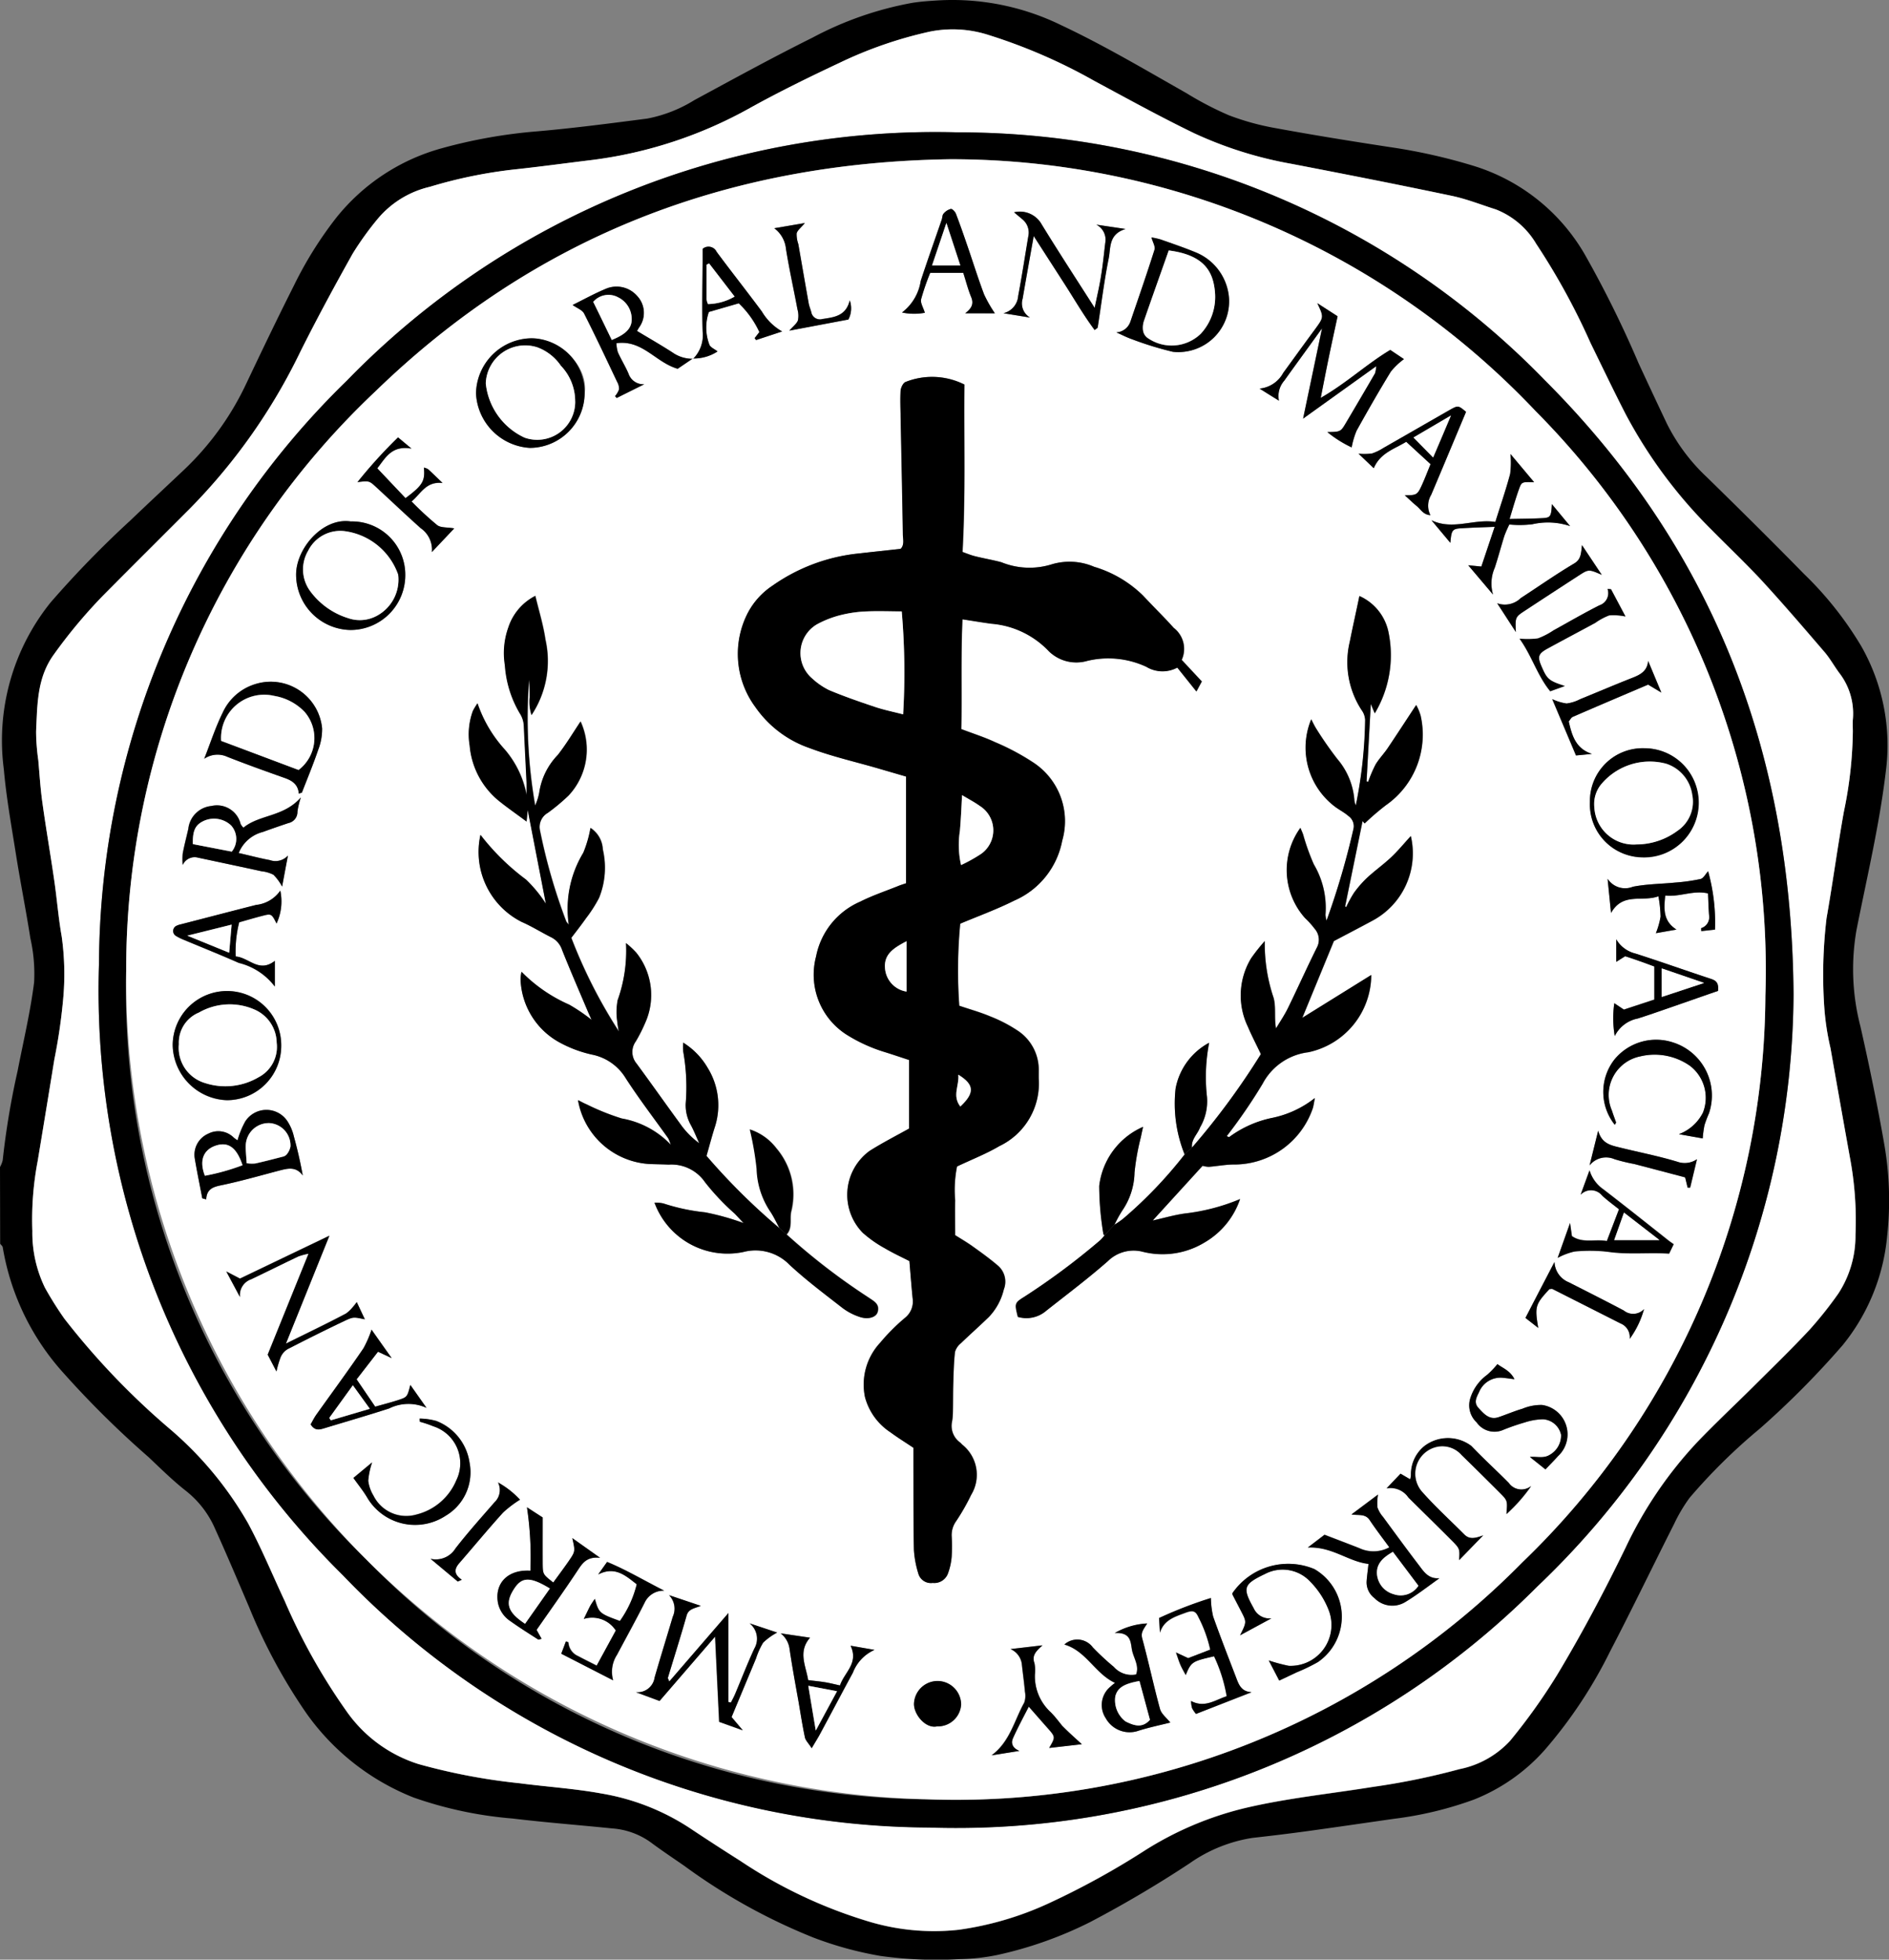 <svg xmlns="http://www.w3.org/2000/svg" width="100.961" height="104.697" viewBox="0 0 100.961 104.697">
  <rect x="0" y="0" width="100.961" height="104.697" fill="#808080" stroke="none"/>
  <g id="Layer_2" data-name="Layer 2" transform="translate(0 -0.034)">
    <g id="Layer_1" data-name="Layer 1" transform="translate(0 0.034)">
      <path id="Path_5705" data-name="Path 5705" d="M0,62.385a1.366,1.366,0,0,0,.145-.367,42.288,42.288,0,0,1,.794-4.758c.307-1.579.683-3.15.884-4.741a8.578,8.578,0,0,0-.2-2.356c-.234-1.5-.536-3-.773-4.5s-.512-3.01-.645-4.527a11.761,11.761,0,0,1,2.5-8.915A53.987,53.987,0,0,1,6.979,27.83c.942-.9,1.9-1.792,2.851-2.69a15.289,15.289,0,0,0,3.322-4.59c.838-1.765,1.683-3.527,2.561-5.268a20.559,20.559,0,0,1,2.247-3.6,10.926,10.926,0,0,1,5.662-3.73,27.444,27.444,0,0,1,5.08-.9c1.97-.171,3.926-.428,5.895-.683a7.41,7.41,0,0,0,2.513-.985c2.093-1.132,4.179-2.277,6.316-3.339A18.225,18.225,0,0,1,48.769.185c.446-.07.9-.1,1.35-.128a13.23,13.23,0,0,1,6.574,1.311c2.313,1.086,4.507,2.39,6.723,3.646a17.717,17.717,0,0,0,2.257,1.176,13.647,13.647,0,0,0,2.521.693c2.026.372,4.06.7,6.1,1.011a30.108,30.108,0,0,1,4.536,1.024,10.387,10.387,0,0,1,5.888,4.739,57.929,57.929,0,0,1,2.859,5.784q.749,1.618,1.514,3.23a10.1,10.1,0,0,0,2.127,2.849c1.745,1.707,3.489,3.43,5.2,5.178a18.564,18.564,0,0,1,3.059,3.858,10.69,10.69,0,0,1,1.314,6.692c-.341,2.866-1.012,5.664-1.569,8.484a12.137,12.137,0,0,0,.207,5.121c.468,2.06.895,4.135,1.262,6.216a17.546,17.546,0,0,1,.171,5.009,10.812,10.812,0,0,1-2.368,5.813,46.691,46.691,0,0,1-4.438,4.471,30.541,30.541,0,0,0-3.756,3.7,8.567,8.567,0,0,0-.825,1.393c-1.149,2.272-2.255,4.572-3.431,6.828a24.669,24.669,0,0,1-3.472,5.232,9.954,9.954,0,0,1-3.795,2.665A19.291,19.291,0,0,1,74.5,97.207c-1.536.22-3.073.446-4.609.657q-1.47.2-2.945.362A7.95,7.95,0,0,0,63.6,99.573a61.407,61.407,0,0,1-5.342,3.155,21,21,0,0,1-4.939,1.751,10.824,10.824,0,0,1-2.02.225,21.556,21.556,0,0,1-4.247-.171,19.041,19.041,0,0,1-3.585-.983,31.368,31.368,0,0,1-6.89-3.827c-.606-.42-1.221-.828-1.811-1.268a4.012,4.012,0,0,0-2.049-.734c-1.772-.181-3.551-.316-5.319-.529a21.126,21.126,0,0,1-5.292-1.122,12.774,12.774,0,0,1-5.736-4.508A29.522,29.522,0,0,1,13.315,85.9c-.6-1.4-1.195-2.813-1.825-4.2A5.21,5.21,0,0,0,9.954,79.7c-.714-.558-1.366-1.205-2.023-1.825A51.213,51.213,0,0,1,3.22,73.195,13.266,13.266,0,0,1,.147,66.677c-.01-.07-.09-.128-.138-.193ZM99.028,39.121c0-.227-.019-.458,0-.683A3.539,3.539,0,0,0,98.3,35.97c-.266-.367-.49-.768-.784-1.111-1.091-1.27-2.182-2.542-3.314-3.774-.866-.941-1.8-1.821-2.7-2.731a25.6,25.6,0,0,1-4.609-6.192c-.65-1.258-1.26-2.535-1.878-3.805a37.235,37.235,0,0,0-2.9-5.292,4.331,4.331,0,0,0-2.153-1.84c-.78-.246-1.548-.557-2.346-.724-2.844-.6-5.695-1.157-8.548-1.707A21.083,21.083,0,0,1,63.827,7.15c-1.813-.874-3.566-1.845-5.345-2.8a29.29,29.29,0,0,0-5.676-2.458,6.238,6.238,0,0,0-3.1-.171,22.068,22.068,0,0,0-4.794,1.658c-1.615.758-3.221,1.536-4.78,2.405a23.273,23.273,0,0,1-8.474,2.8c-1.4.171-2.8.369-4.208.512a25.161,25.161,0,0,0-4.468.922A5.109,5.109,0,0,0,20.2,11.727a16.014,16.014,0,0,0-1.34,1.862c-.97,1.729-1.915,3.474-2.8,5.246a31.642,31.642,0,0,1-5.9,8.392c-1.571,1.569-3.146,3.131-4.7,4.708A27.21,27.21,0,0,0,2.9,35.009c-.922,1.256-.893,2.707-.961,4.141a11.428,11.428,0,0,0,.111,1.507c.068.761.113,1.526.219,2.282.193,1.4.434,2.788.637,4.184.142.98.212,1.97.391,2.941a14.514,14.514,0,0,1,.075,3.4A30.221,30.221,0,0,1,2.9,56.644q-.437,2.718-.891,5.43A16.626,16.626,0,0,0,1.728,65.8,6.724,6.724,0,0,0,2.4,68.835a18.445,18.445,0,0,0,1.04,1.656,39.651,39.651,0,0,0,5.647,5.9,18.933,18.933,0,0,1,4.165,5.022c.726,1.342,1.306,2.762,1.956,4.145a32.13,32.13,0,0,0,3.37,5.989,7.411,7.411,0,0,0,3.79,2.74,32.374,32.374,0,0,0,5.4,1.024c1.456.191,2.929.283,4.372.546A12.322,12.322,0,0,1,36.85,97.7c.9.6,1.8,1.183,2.713,1.76a25.777,25.777,0,0,0,6.963,3.271,12.12,12.12,0,0,0,4.713.413,17,17,0,0,0,4.78-1.4,42.374,42.374,0,0,0,5.208-2.863,17.783,17.783,0,0,1,5.292-2.235c2.257-.536,4.565-.765,6.849-1.134a38.947,38.947,0,0,0,4.64-.951,5.008,5.008,0,0,0,2.7-1.513,31.4,31.4,0,0,0,2.52-3.529c1.33-2.219,2.537-4.49,3.663-6.811a21.875,21.875,0,0,1,3.81-5.6c.98-1.024,2.023-2,3.03-3s2.025-1.991,2.991-3.027a20.673,20.673,0,0,0,1.536-1.932A5.631,5.631,0,0,0,99.171,66a18.152,18.152,0,0,0-.3-4.145q-.524-2.916-1.036-5.833a13.784,13.784,0,0,1-.331-2.175,25.515,25.515,0,0,1,.121-4.761c.333-1.89.591-3.793.925-5.685A22.251,22.251,0,0,0,99.028,39.121Z" transform="translate(0 -0.034)"/>
      <path id="Path_5706" data-name="Path 5706" d="M107.352,46.8a21.994,21.994,0,0,1-.481,4.292c-.341,1.891-.592,3.795-.925,5.685a25.514,25.514,0,0,0-.121,4.761,13.784,13.784,0,0,0,.331,2.175q.512,2.919,1.036,5.833a18.151,18.151,0,0,1,.3,4.145,5.659,5.659,0,0,1-.917,3.134,20.678,20.678,0,0,1-1.536,1.932c-.961,1.031-1.98,2.014-2.993,3.022s-2.049,1.973-3.03,3a21.875,21.875,0,0,0-3.8,5.6c-1.127,2.322-2.334,4.6-3.663,6.811a31.4,31.4,0,0,1-2.52,3.529,5.008,5.008,0,0,1-2.7,1.513,37.382,37.382,0,0,1-4.64.951c-2.284.369-4.592.6-6.849,1.134a17.783,17.783,0,0,0-5.292,2.235,42.375,42.375,0,0,1-5.208,2.863,17.051,17.051,0,0,1-4.78,1.4,12.121,12.121,0,0,1-4.713-.413,25.348,25.348,0,0,1-6.963-3.271c-.91-.577-1.816-1.161-2.713-1.76a12.322,12.322,0,0,0-4.708-1.835c-1.443-.263-2.916-.355-4.372-.546a32.656,32.656,0,0,1-5.4-1.024,7.411,7.411,0,0,1-3.79-2.74,32.423,32.423,0,0,1-3.37-5.989c-.65-1.383-1.231-2.8-1.956-4.145a19.041,19.041,0,0,0-4.165-5.022,39.9,39.9,0,0,1-5.647-5.9,18.446,18.446,0,0,1-1.04-1.656,6.724,6.724,0,0,1-.673-3.039,16.626,16.626,0,0,1,.285-3.722q.449-2.714.891-5.43a30.221,30.221,0,0,0,.466-3.182,14.514,14.514,0,0,0-.075-3.4c-.171-.971-.249-1.961-.391-2.941-.2-1.4-.444-2.788-.637-4.184-.109-.753-.154-1.523-.224-2.289a11.427,11.427,0,0,1-.118-1.519c.068-1.434.039-2.885.961-4.141a27.21,27.21,0,0,1,2.561-3.073c1.559-1.577,3.134-3.139,4.7-4.708a31.291,31.291,0,0,0,5.9-8.373c.886-1.772,1.832-3.517,2.8-5.246a16.462,16.462,0,0,1,1.34-1.862,5.165,5.165,0,0,1,2.783-1.707,25.161,25.161,0,0,1,4.468-.922c1.4-.15,2.8-.341,4.208-.512a23.273,23.273,0,0,0,8.474-2.8c1.56-.862,3.167-1.647,4.78-2.405a22.068,22.068,0,0,1,4.8-1.652,6.238,6.238,0,0,1,3.1.171,29.186,29.186,0,0,1,5.676,2.458c1.77.953,3.532,1.924,5.34,2.8a21.128,21.128,0,0,0,5.239,1.642c2.853.548,5.7,1.108,8.548,1.707.8.171,1.565.478,2.346.724a4.356,4.356,0,0,1,2.153,1.84,36.072,36.072,0,0,1,2.9,5.292c.625,1.27,1.234,2.547,1.878,3.805A25.559,25.559,0,0,0,99.82,36.05c.9.913,1.83,1.794,2.7,2.731,1.132,1.233,2.219,2.5,3.313,3.774.294.341.512.744.784,1.111a3.539,3.539,0,0,1,.741,2.455C107.336,46.342,107.352,46.572,107.352,46.8Zm-3.17,14.019c-.1-13.249-4.51-24-13.292-32.79A43.68,43.68,0,0,0,59.561,14.789,43.817,43.817,0,0,0,26.873,28.049,43.76,43.76,0,0,0,13.616,59.195,43.885,43.885,0,0,0,26.663,91.883a43.674,43.674,0,0,0,31.32,13.467,43.786,43.786,0,0,0,32.5-12.867,43.98,43.98,0,0,0,13.7-31.665Z" transform="translate(-8.324 -7.718)" fill="#fff"/>
      <path id="Path_5707" data-name="Path 5707" d="M121.527,87.468a43.946,43.946,0,0,1-13.7,31.665,43.827,43.827,0,0,1-32.5,12.875,43.668,43.668,0,0,1-31.32-13.467,43.917,43.917,0,0,1-13.047-32.7A43.726,43.726,0,0,1,44.212,54.7,43.862,43.862,0,0,1,76.9,41.439a43.7,43.7,0,0,1,31.329,13.239C117.017,63.472,121.423,74.219,121.527,87.468ZM76.471,42.874c-12.045.171-22.274,4.2-30.728,12.4a42.393,42.393,0,0,0-13.329,30.9A42.41,42.41,0,0,0,45.26,117.7,42.354,42.354,0,0,0,75.18,130.5a42.475,42.475,0,0,0,31.85-12.658,42.267,42.267,0,0,0,12.993-30.265,42.366,42.366,0,0,0-12.279-31.24A43.017,43.017,0,0,0,76.471,42.874Z" transform="translate(-25.669 -34.367)"/>
      <path id="Path_5708" data-name="Path 5708" d="M83.557,49.87a43.032,43.032,0,0,1,31.273,13.457,42.366,42.366,0,0,1,12.279,31.24,42.274,42.274,0,0,1-12.993,30.267,42.491,42.491,0,0,1-31.855,12.657A43.8,43.8,0,0,1,39.5,93.161a42.415,42.415,0,0,1,13.329-30.9C61.282,54.073,71.506,50.044,83.557,49.87ZM69.8,60.534a1.84,1.84,0,0,1-1.111-.341c-.616-.4-1.253-.761-1.89-1.145l.1-.171a1.326,1.326,0,0,0-.1-1.707,1.466,1.466,0,0,0-1.692-.364c-.621.263-1.183.579-1.75.854.239.171.512.265.611.451.613,1.209,1.195,2.436,1.77,3.66a.738.738,0,0,1,.1.4,1.153,1.153,0,0,1-.212.358l.085.1,1.477-.734a.833.833,0,0,1-.845-.572c-.171-.389-.391-.751-.567-1.137A1.847,1.847,0,0,1,65.7,59.7c1.386-.2,2.088,1.024,3.273,1.366l.813-.551a2.313,2.313,0,0,0,1.314-.377c-.171-.133-.389-.22-.439-.367a2.561,2.561,0,0,1-.026-1.741l1.6-.463a5.067,5.067,0,0,1,1.1,1.536l-.254.326.08.1,1.391-.458a2.991,2.991,0,0,1-1.084-1.065c-.794-1.072-1.623-2.117-2.417-3.189a.48.48,0,0,0-.748-.16v.661c0,1.253-.036,2.506,0,3.756A1.73,1.73,0,0,1,69.8,60.534Zm26.667,42.14c-.055-.437.294-.712.43-1.072a2.735,2.735,0,0,0,.37-1.622,9.548,9.548,0,0,1,.116-2.9,3.5,3.5,0,0,0-1.794,2.446,7.265,7.265,0,0,0,.483,3.522,23.435,23.435,0,0,1-3.274,3.423,4.284,4.284,0,0,1-.476.329,7.057,7.057,0,0,1,.4-.734,3.718,3.718,0,0,0,.666-2.049,14.137,14.137,0,0,1,.341-1.9c.027-.137.058-.275.116-.541a3.947,3.947,0,0,0-2.344,3.153,15.794,15.794,0,0,0,.225,2.583c0,.019.041.036.061.055a2,2,0,0,1-.224.256,37.664,37.664,0,0,1-4.008,2.987c-.574.358-.565.37-.386,1.1a1.615,1.615,0,0,0,1.507-.318c1.113-.881,2.25-1.731,3.314-2.668a1.961,1.961,0,0,1,1.878-.488,4.319,4.319,0,0,0,3.278-.5,4.258,4.258,0,0,0,1.9-2.32,10.77,10.77,0,0,1-2.952.77c-.562.077-1.113.239-1.726.376l2.67-2.911a1.457,1.457,0,0,0,.331.055c.478-.038.954-.133,1.431-.125a4.435,4.435,0,0,0,4.126-3c.043-.133.058-.275.113-.551a5.43,5.43,0,0,1-2.265,1.058,5.818,5.818,0,0,0-2.308,1.024c-.02.015-.084-.027-.138-.046a29.374,29.374,0,0,0,1.919-2.8,3.186,3.186,0,0,1,2.3-1.661c.056-.012.113-.014.171-.027a4.238,4.238,0,0,0,3.334-4.121l-3.684,2.288,1.687-4.1c.7-.37,1.381-.722,2.049-1.084a4.075,4.075,0,0,0,2.064-4.526c-.359.388-.695.8-1.077,1.157s-.835.683-1.231,1.045a5.652,5.652,0,0,0-.726.825,6.318,6.318,0,0,0-.417.763l-.063-.026.934-4.573.111.13a13.837,13.837,0,0,1,1.134-.975,4.6,4.6,0,0,0,1.859-4.78,2.65,2.65,0,0,0-.239-.575c-.522.794-1.011,1.548-1.514,2.293-.2.306-.469.574-.657.888a7.262,7.262,0,0,0-.391.915l-.09-.015c.073-1.35.149-2.7.227-4.136l.212.5a6.038,6.038,0,0,0,.746-4.268,2.721,2.721,0,0,0-1.567-2c-.179.84-.358,1.634-.512,2.431a4.68,4.68,0,0,0,.628,3.66.968.968,0,0,1,.191.526,24.376,24.376,0,0,1-.5,4.573,1.278,1.278,0,0,1-.073-.248,3.841,3.841,0,0,0-.915-2.235,19.437,19.437,0,0,1-1.115-1.6c-.1-.15-.171-.319-.278-.522a3.953,3.953,0,0,0,1.294,4.689c.23.171.488.3.7.485a.659.659,0,0,1,.263.683,41.488,41.488,0,0,1-1.439,4.9,1.354,1.354,0,0,1-.058-.318,4.553,4.553,0,0,0-.623-2.687,11.892,11.892,0,0,1-.57-1.591c-.039-.111-.089-.219-.147-.36a3.852,3.852,0,0,0,.251,4.823,4.519,4.519,0,0,1,.512.568.884.884,0,0,1,.108,1.024c-.533,1.064-1.024,2.149-1.536,3.216-.184.376-.423.726-.638,1.086-.108-.577.01-1.149-.133-1.644a8.987,8.987,0,0,1-.469-3.023,9.972,9.972,0,0,0-.726.915,3.836,3.836,0,0,0-.181,3.646c.212.493.461.97.7,1.478A39.094,39.094,0,0,1,96.466,102.674Zm-22.058,4.3a34.8,34.8,0,0,1-3.889-3.853c.154-.531.292-1.072.464-1.6a3.769,3.769,0,0,0-.4-3.1,3.889,3.889,0,0,0-1.311-1.352,2.732,2.732,0,0,0,0,.463,10.674,10.674,0,0,1,.135,2.8,2.168,2.168,0,0,0,.275,1.142c.171.312.3.645.447.97a4.348,4.348,0,0,1-1-1.014c-.79-1.074-1.557-2.165-2.349-3.244A.959.959,0,0,1,66.74,97a8.3,8.3,0,0,0,.5-.985,3.614,3.614,0,0,0-.473-3.756,4.494,4.494,0,0,0-.55-.512,7.824,7.824,0,0,1-.44,3.042,3.52,3.52,0,0,0-.014,1.176,3.758,3.758,0,0,0,.08.493,26.943,26.943,0,0,1-2.542-5c.258-.341.538-.7.8-1.067a7.217,7.217,0,0,0,.683-1.069,4.313,4.313,0,0,0,.2-2.586,1.438,1.438,0,0,0-.659-1.151,6.015,6.015,0,0,1-.384,1.326,5.786,5.786,0,0,0-.775,3.836,1.374,1.374,0,0,1-.133-.155,30.706,30.706,0,0,1-1.407-4.869.869.869,0,0,1,.418-.942,10.5,10.5,0,0,0,1.11-.924,3.589,3.589,0,0,0,.642-3.959c-.394.587-.768,1.215-1.215,1.787a3.65,3.65,0,0,0-.994,2.021,3.073,3.073,0,0,1-.217.683,27.179,27.179,0,0,1-.326-6.716c.031.309.027.618.032.929a2.412,2.412,0,0,0,.1.953,5.208,5.208,0,0,0,.741-4.039c-.113-.777-.352-1.536-.539-2.329a2.918,2.918,0,0,0-1.441,1.687,4.071,4.071,0,0,0-.184,2.016,5.814,5.814,0,0,0,.79,2.561,1.333,1.333,0,0,1,.222.683c.043,1.024.1,2.037.147,3.056.01.21,0,.422,0,.633a5.214,5.214,0,0,0-1.174-2.422,6.991,6.991,0,0,1-1.456-2.467,3.294,3.294,0,0,0-.249.408,3.732,3.732,0,0,0-.171,1.849,4.282,4.282,0,0,0,1.536,2.935c.478.389.987.741,1.506,1.125l.061-.618.971,5.01a7.014,7.014,0,0,0-1.062-1.292,12.385,12.385,0,0,1-2.434-2.39,4.188,4.188,0,0,0,2.206,4.655c.543.237,1.05.557,1.581.823a1.156,1.156,0,0,1,.575.671c.439,1.1.913,2.192,1.376,3.284.05.12.1.237.2.451a9.775,9.775,0,0,0-1.195-.811,8.143,8.143,0,0,1-2.55-1.758,2.237,2.237,0,0,0-.051.394,4,4,0,0,0,2.091,3.387,6.549,6.549,0,0,0,1.736.647,2.731,2.731,0,0,1,1.818,1.277c.707,1.094,1.5,2.13,2.26,3.192a2.122,2.122,0,0,1,.14.352,4.749,4.749,0,0,0-2.627-1.407,12.54,12.54,0,0,1-1.878-.755c-.135-.056-.263-.13-.454-.225a4.133,4.133,0,0,0,3.819,3.414c.341.014.683.015,1.024.032a2.183,2.183,0,0,1,1.948.942,12.64,12.64,0,0,0,1.577,1.671c.16.171.316.341.483.512a13.456,13.456,0,0,0-2.067-.577,10.606,10.606,0,0,1-2.229-.476,1.97,1.97,0,0,0-.466-.039,4.157,4.157,0,0,0,4.746,2.636,2.532,2.532,0,0,1,2.47.683c.891.828,1.878,1.56,2.834,2.31a3.169,3.169,0,0,0,.9.471c.459.16.889.029.971-.256.126-.434-.21-.586-.493-.782a34.559,34.559,0,0,1-4.368-3.363c.316-.341.162-.8.237-1.195a3.788,3.788,0,0,0-.79-3.414,2.941,2.941,0,0,0-1.41-1,16.3,16.3,0,0,1,.365,2.1,4.321,4.321,0,0,0,.737,2.3A9.444,9.444,0,0,1,74.408,106.97Zm6.931-5.313c-.731.406-1.436.766-2.108,1.181a2.9,2.9,0,0,0-.365,4.377,6.427,6.427,0,0,0,1.178.826c.435.259.9.471,1.314.683.061.695.113,1.342.171,1.987a1.118,1.118,0,0,1-.411,1.05,10.443,10.443,0,0,0-1.323,1.326,3.266,3.266,0,0,0-.813,2.9,3.2,3.2,0,0,0,1.366,1.888c.386.285.8.538,1.224.825v.934c0,1.507,0,3.016.026,4.524a5.388,5.388,0,0,0,.23,1.241.692.692,0,0,0,.775.521.771.771,0,0,0,.813-.5,3.383,3.383,0,0,0,.2-.9,9.6,9.6,0,0,0,0-1.108,1.272,1.272,0,0,1,.246-.789,11.205,11.205,0,0,0,.8-1.4,2.057,2.057,0,0,0-.468-2.687c-.041-.038-.077-.085-.121-.119a1.093,1.093,0,0,1-.425-1.13,3.367,3.367,0,0,0,.043-.512c.01-.512,0-1.007.019-1.511.017-.562.029-1.127.092-1.683a.937.937,0,0,1,.318-.468c.49-.473,1-.922,1.492-1.4a3.206,3.206,0,0,0,.8-1.473,1.13,1.13,0,0,0-.35-1.3c-.43-.365-.891-.695-1.35-1.024-.3-.212-.611-.393-.9-.575,0-.667-.012-1.263,0-1.861a6.262,6.262,0,0,1,.1-1.81c.787-.374,1.557-.673,2.259-1.086a3.7,3.7,0,0,0,2.107-3.605c-.01-.142,0-.283,0-.427a2.5,2.5,0,0,0-1.157-2.158,7.682,7.682,0,0,0-1.427-.737c-.543-.225-1.113-.386-1.663-.574a26.447,26.447,0,0,1,.051-4.384c.976-.411,1.961-.768,2.89-1.234a4.383,4.383,0,0,0,2.561-3.2,3.758,3.758,0,0,0-1.564-4.188,12.546,12.546,0,0,0-2.02-1.074c-.56-.261-1.154-.449-1.81-.7.039-1.921-.029-3.841.063-5.866.574.087,1.065.171,1.56.237a4.747,4.747,0,0,1,3.059,1.47,2.108,2.108,0,0,0,2.059.512,4.812,4.812,0,0,1,3.15.318,1.673,1.673,0,0,0,1.656.043l1.033,1.27L97,77.769l-1.075-1.152A1.42,1.42,0,0,0,95.5,74.91c-.531-.592-1.1-1.147-1.646-1.731a6.253,6.253,0,0,0-2.612-1.536,3.323,3.323,0,0,0-2.259-.133,3.992,3.992,0,0,1-2.7-.111c-.461-.125-.936-.2-1.4-.319-.241-.06-.471-.159-.674-.229.171-3.008.072-5.958.1-8.945a3.848,3.848,0,0,0-3.138-.14c-.13.041-.256.3-.27.468a12.148,12.148,0,0,0,0,1.366c.041,2.1.087,4.2.121,6.3,0,.273.092.574-.12.785-.76.084-1.49.16-2.219.244a9.712,9.712,0,0,0-4.638,1.724,3.955,3.955,0,0,0-1.308,1.436,4.769,4.769,0,0,0,.4,5.056,5.846,5.846,0,0,0,2.873,2.177c1.147.435,2.371.712,3.561,1.058l1.617.471v5.7c-.16.055-.294.094-.422.147-.683.275-1.383.512-2.035.838a4.024,4.024,0,0,0-2.354,2.926,3.8,3.8,0,0,0,1.6,4.159,8.476,8.476,0,0,0,2.064.953c.425.131.854.277,1.3.423Zm21.82-44.1c.353.751.35.748-.118,1.386-.57.777-1.132,1.56-1.707,2.339a1.618,1.618,0,0,1-1.263.842c.437.273.734.459,1.033.644a1.238,1.238,0,0,1,.282-1.064c.64-.895,1.287-1.784,2.021-2.8-.341,1.644-.659,3.141-1.011,4.823l3.908-2.8a1.674,1.674,0,0,1-.065.382q-.768,1.321-1.548,2.637c-.288.487-.294.485-1,.5a6.428,6.428,0,0,0,1.3.819,4.363,4.363,0,0,1,.263-.891c.591-1.065,1.195-2.122,1.832-3.16a3.8,3.8,0,0,1,.7-.666l-.732-.49c-1.251.749-2.317,1.76-3.716,2.561.171-.854.3-1.536.442-2.219s.3-1.417.459-2.141ZM68.007,132.24l2.957-3.438c.075,1.589.145,3.056.217,4.555l1.262.452-.594-.708,1.308-3.133a3.635,3.635,0,0,1,.381-.843,3.115,3.115,0,0,1,.749-.539l-1.475-.492a1.044,1.044,0,0,1,.253,1.35c-.367.8-.683,1.613-1.024,2.421-.067.159-.154.309-.23.463l-.13-.032v-4.753l-3.16,3.663c-.038-.108-.084-.171-.07-.21.341-1.106.683-2.207,1-3.32.1-.341.389-.374.758-.512l-1.7-.572a1.038,1.038,0,0,1,.2,1.151c-.321,1.081-.656,2.158-.97,3.244a.919.919,0,0,1-1,.789Zm44.021-8.851c-.442.171-.737.227-1-.031-.761-.765-1.562-1.494-2.276-2.3a1.467,1.467,0,0,1,.825-2.39,1.362,1.362,0,0,1,1.3.439q1.04,1.009,2.059,2.035c.4.408.4.415.341,1.122a8.671,8.671,0,0,0,1.323-1.5.819.819,0,0,1-1.195-.16c-.657-.666-1.35-1.3-2-1.975a2.067,2.067,0,0,0-2.508,0,1.938,1.938,0,0,0-.724,1.559.91.91,0,0,1-.043.22l-.512-.3-.746.784a1.159,1.159,0,0,1,1.168.493c.768.758,1.536,1.512,2.3,2.276.452.454.446.461.408,1.064ZM92.418,59.121c.282.123.557.268.854.365a17.738,17.738,0,0,0,2.175.669,2.712,2.712,0,0,0,3-2.882A2.885,2.885,0,0,0,96.7,54.855c-.625-.256-1.265-.473-1.9-.7a3.7,3.7,0,0,0-.493-.109c.068.254.217.487.162.656-.406,1.289-.854,2.561-1.289,3.844A.863.863,0,0,1,92.418,59.121ZM48.726,83.765l.16-.058c.294-.76.608-1.512.869-2.282a3.032,3.032,0,0,0,.21-1.154,2.759,2.759,0,0,0-3.57-2.361,2.817,2.817,0,0,0-1.738,1.516c-.391.794-.666,1.646-.992,2.474a1.26,1.26,0,0,1,1.244-.1c1,.391,2,.753,3.011,1.11C48.332,83.051,48.68,83.237,48.726,83.765Zm-5.161,21.617.213.056c.027-.522.323-.654.761-.746,1.046-.217,2.076-.512,3.11-.785.454-.116.913-.259,1.287.254-.13-.731-.289-1.41-.475-2.081a2.535,2.535,0,0,0-.319-.773,1.344,1.344,0,0,0-2.284-.031,4.725,4.725,0,0,0-.413,1.012c-.046-.036-.133-.094-.213-.162a1.168,1.168,0,0,0-1.345-.2,1.225,1.225,0,0,0-.726,1.326C43.284,103.965,43.431,104.673,43.566,105.382Zm1.946-18.445A1.917,1.917,0,0,1,46.8,85.812c.451-.171.9-.323,1.366-.476a.616.616,0,0,0,.478-.618,4.043,4.043,0,0,1,.184-.755c-.92,1.055-2.2.9-3.073,1.618a1.262,1.262,0,0,1-.147-.195,1.3,1.3,0,0,0-1.565-.965,1.372,1.372,0,0,0-1.229,1.219c-.1.44-.213.876-.3,1.32a3.471,3.471,0,0,0,0,.611.7.7,0,0,1,.816-.391c1.13.241,2.262.48,3.39.726a1.823,1.823,0,0,1,.644.189,2.547,2.547,0,0,1,.461.63c.119-.635.215-1.145.312-1.656a.9.9,0,0,1-.971.241C46.651,87.213,46.133,87.073,45.512,86.937Zm59.474,35.337c.377.067.748-.05.982.3.323.483.683.942,1.045,1.446a1.779,1.779,0,0,1-1.608.043c-.625-.244-1.253-.483-1.856-.715l-.895.683c1.3-.067,2.178.76,3.243.872-.038.341-.084.642-.1.944a1.052,1.052,0,0,0,.422.886,1.331,1.331,0,0,0,1.646.207c.633-.379,1.217-.842,1.821-1.268-.587.048-.83-.341-1.084-.683-.654-.854-1.289-1.724-1.927-2.593a1.564,1.564,0,0,1-.3-.512,2.648,2.648,0,0,1,.031-.683Zm-43.552,6.168c.739-1.064,1.46-2.078,2.154-3.11.268-.4.488-.825,1.244-.739l-1.485-1.053c.159.705.171.708-.186,1.219-.27.391-.555.77-.833,1.154-.543-.432-.557-.432-.565-.976-.012-.821,0-1.642,0-2.5l-.842-.543a17.863,17.863,0,0,1,.183,3.387c-1.212-.073-1.931.683-1.729,1.738a1.536,1.536,0,0,0,.659.956c.481.341.985.661,1.485.982.031.02.1-.019.183-.038Zm32.633-.341a3.868,3.868,0,0,0-1.738.512c.9-.051.843.533.927.932s.393.823.213,1.282a1.274,1.274,0,0,1-1.195-.408,13.486,13.486,0,0,1-1.12-1.04,1.028,1.028,0,0,0-1.519-.152c1.178.341,1.635,1.548,2.706,2.049a3.047,3.047,0,0,0-.241.2,1.269,1.269,0,0,0-.256,1.683,1.461,1.461,0,0,0,1.671.7c.6-.195,1.227-.323,1.782-.464-.2-.258-.48-.463-.551-.724-.341-1.25-.609-2.521-.951-3.771-.079-.324.073-.481.273-.8ZM64,62.393c.237-1.437-1.308-2.955-2.82-2.962A3.005,3.005,0,0,0,58.2,62.373a3.063,3.063,0,0,0,2.88,2.914A2.935,2.935,0,0,0,64,62.393ZM47.786,97.239a2.884,2.884,0,0,0-2.866-2.931,2.918,2.918,0,0,0-2.938,2.89,3,3,0,0,0,2.9,2.952A2.912,2.912,0,0,0,47.786,97.239Zm3.708-28.017C50,69,48.557,70.69,48.58,72.095a2.957,2.957,0,0,0,2.9,2.926A2.926,2.926,0,0,0,54.416,72.1,2.849,2.849,0,0,0,51.494,69.222Zm66.236,14.99a2.895,2.895,0,1,0,5.789.09,2.859,2.859,0,0,0-2.87-2.958,2.819,2.819,0,0,0-2.917,2.861ZM51.823,110.93c-.2.217-.341.485-.574.6-1.007.534-2.038,1.024-3.213,1.608.8-1.979,1.536-3.79,2.325-5.765l-4.78,2.291-.731-.381.732,1.366a.889.889,0,0,1,.6-.953c.842-.4,1.676-.818,2.518-1.219a3.557,3.557,0,0,1,.546-.147l-2.185,5.4.469.9a5.144,5.144,0,0,1,.229-.78.937.937,0,0,1,.37-.417c1.005-.512,2.018-1.024,3.039-1.507.483-.229.493-.2,1.086-.084C52.1,111.519,51.958,111.22,51.823,110.93ZM91.258,59c.1-.085.171-.116.171-.155.193-1.226.341-2.46.586-3.674.113-.562-.02-1.292.9-1.571l-1.56-.232a.916.916,0,0,1,.476.976c-.072.589-.13,1.178-.225,1.763-.089.545-.219,1.081-.341,1.707-.983-1.536-1.926-2.987-2.83-4.457a1.333,1.333,0,0,0-1.478-.649l.452.379a.917.917,0,0,1,.307.918c-.171,1.055-.341,2.113-.538,3.165a1.021,1.021,0,0,1-.787.93l1.415.229a.874.874,0,0,1-.393-1.007c.184-1.07.377-2.141.592-3.346.592.92,1.123,1.748,1.658,2.574s1.014,1.663,1.6,2.448Zm9.869,72.151.939-.444a9.437,9.437,0,0,0,1.137-.55,2.941,2.941,0,0,0-.193-4.964,3.622,3.622,0,0,0-4.386,1.292.227.227,0,0,0,.014.084c.154.3.312.6.466.9.285.555.283.555-.067,1.262l1.675-.906a.924.924,0,0,1-.949-.543c-.611-1.089-.548-1.279.608-1.828a2.016,2.016,0,0,1,2.416.41,4.439,4.439,0,0,1,1,1.559,2.184,2.184,0,0,1-2.149,2.938,9.021,9.021,0,0,1-1.069-.287C100.771,130.468,100.957,130.82,101.126,131.151Zm12.358-65.534a4.458,4.458,0,0,1-.014,1.057c-.222.84-.512,1.661-.792,2.571-1.145-.183-2.274.463-3.414-.09l1.009,1.205c.058-.683.1-.748.6-.777.574-.036,1.147-.051,1.769-.077-.249.741-.478,1.427-.712,2.122l-.7-.068,1.325,1.565a2.09,2.09,0,0,1,.094-1.437c.188-.56.341-1.134.512-1.7a6.4,6.4,0,0,1,.265-.606,5.6,5.6,0,0,0,1.238-.015,3.716,3.716,0,0,1,2.009.1l-.973-1.173c-.034.662-.07.726-.512.749-.553.031-1.108.031-1.748.044.171-.563.323-1.1.512-1.623.133-.37.157-.362.8-.341ZM85.928,58.105a7.112,7.112,0,0,1-.58-1.012c-.321-.842-.587-1.707-.881-2.561-.2-.586-.4-1.173-.627-1.751-.043-.109-.193-.266-.271-.254a.748.748,0,0,0-.386.249c-.068.073-.06.213-.1.321-.374,1.091-.763,2.178-1.123,3.276a2.614,2.614,0,0,1-1,1.687,3.127,3.127,0,0,0,1.221.015c-.084-.283-.244-.527-.2-.724a12.632,12.632,0,0,1,.485-1.407h1.77c.143.444.253.881.423,1.294.159.384,0,.618-.319.864Zm38.649,36.2c.067-.546-.22-.591-.5-.683-1.311-.432-2.614-.9-3.926-1.316a1.63,1.63,0,0,1-1.016-.765v1.205l.478-.3c.289.1.529.171.766.259.263.092.522.189.794.289v1.762l-1.629.539-.512-.341a5.589,5.589,0,0,0,.024,1.755,1.74,1.74,0,0,1,1.227-.937c.428-.137.854-.282,1.282-.43,1.011-.343,2.018-.695,3.011-1.041ZM54.686,115.351c-.171.644-.16.652-.654.813-.4.128-.8.23-1.224.352l-.994-1.461,1.144-1.477.732.341c-.444-.625-.763-1.075-1.077-1.521a5.814,5.814,0,0,1-.435,1c-.821,1.195-1.675,2.358-2.513,3.537-.123.171-.217.369-.307.524.242.386.512.27.794.188,1.134-.341,2.27-.674,3.4-1.038a2.337,2.337,0,0,1,2-.031C55.2,116.079,54.971,115.754,54.686,115.351ZM47.444,92.7c-.854.666-1.366-.171-2.095-.23a6.34,6.34,0,0,1,.189-1.825c.456-.128.888-.258,1.325-.367.388-.1.422-.067.671.432a2.784,2.784,0,0,0,.2-1.758,1.789,1.789,0,0,1-1.291.765c-1.338.341-2.673.683-4.01,1.033a1.119,1.119,0,0,0-.239.079.306.306,0,0,0-.027.55,2.922,2.922,0,0,0,.459.222c.963.4,1.934.79,2.89,1.214a3.442,3.442,0,0,1,1.926,1.263Zm63.667-29.332c-.417-.341-.418-.355-.877-.092-1.18.673-2.358,1.354-3.537,2.026a2.67,2.67,0,0,1-.609.294,3.268,3.268,0,0,1-.717.01l.813.765c.352-.823,1.1-1.024,1.736-1.412l1.3,1.195c-.184.442-.333.84-.512,1.222-.2.423-.273.447-.867.44.237.215.439.41.652.587s.333.449.719.478a1.115,1.115,0,0,1,.041-1.086C109.872,66.321,110.49,64.838,111.111,63.365ZM96.679,132.931l2.97-1.145c-.562-.022-.693-.425-.836-.8-.413-1.082-.835-2.159-1.221-3.244a4.742,4.742,0,0,1-.12-.985,22.632,22.632,0,0,0-2.771,1.07c.019.283.032.531.048.778.212-.683.8-.854,1.35-1.058.389-.143.548-.123.7.215a7.051,7.051,0,0,1,.638,1.753l-1.183.442-.656-.309c.1.288.159.48.237.659s.171.341.283.545c.3-.71.329-.731,1.516-1a8.159,8.159,0,0,1,.674,2.134c-.628.2-1.171.642-1.907.253a1.834,1.834,0,0,0,.056.382,1.739,1.739,0,0,0,.215.316Zm-32.722-5.074a1.541,1.541,0,0,1,1.728.609l-1.024,1.878c-.36-.184-.683-.341-1-.512a.854.854,0,0,1-.512-.724c0-.019-.07-.034-.13-.061l-.249.659,2.766,1.427a1.66,1.66,0,0,1,.207-1.366c.492-.927,1-1.842,1.473-2.779a1.105,1.105,0,0,1,1.048-.645c-1.134-.575-2.049-1.122-3.052-1.536l-.478.671c.888-.454,1.451.041,2.062.524a5.776,5.776,0,0,1-.9,1.96c-1.1-.4-1.12-.418-1.338-1.18a4.306,4.306,0,0,0-.246.369C64.186,127.378,64.082,127.6,63.957,127.858Zm12.18,6.907c.232-.394.367-.608.485-.828.575-1.069,1.142-2.144,1.721-3.211a2.191,2.191,0,0,1,1.156-1.217l-1.279-.222c.44.942-.331,1.415-.568,2.122-.314-.067-.555-.128-.8-.171-.277-.044-.557-.07-.9-.113-.126-.768-.562-1.514.1-2.267l-1.571-.232a1.253,1.253,0,0,1,.475.821c.138.946.318,1.878.481,2.827.111.637.208,1.277.341,1.909C75.806,134.347,75.955,134.483,76.138,134.765Zm41.572-30.875-.473,1.291a.761.761,0,0,1,1.152.043c.285.266.6.5.9.731l-.65,1.7c-.637-.116-1.3.137-1.866-.265-.027-.2-.05-.341-.1-.7-.261.737-.456,1.28-.662,1.862a4.05,4.05,0,0,1,.9-.341,8.289,8.289,0,0,1,1.782.014c1.1.16,2.2.022,3.276.1l.242-.5c-.092-.067-.188-.128-.278-.2-1.157-.91-2.308-1.828-3.477-2.731a1.909,1.909,0,0,1-.741-1Zm1.349-2.434c.048-.08.079-.109.073-.126-.072-.212-.155-.418-.22-.632a2.1,2.1,0,0,1,1.511-2.9,3.283,3.283,0,0,1,2.668.512,2.155,2.155,0,0,1,.683,2.492,2.362,2.362,0,0,1-1.285,1.152l1.273.232a5.8,5.8,0,0,1,.094-.705,6.144,6.144,0,0,1,.239-.632,2.977,2.977,0,0,0-1.927-3.795,2.882,2.882,0,0,0-3.127.918A2.815,2.815,0,0,0,119.058,101.456Zm-63.875,15.7.012.154c.239.079.485.14.714.241a2.08,2.08,0,0,1,1.231,2.9,3.121,3.121,0,0,1-2.124,1.818,1.955,1.955,0,0,1-2.3-1.011,2.014,2.014,0,0,1-.278-.792,4.138,4.138,0,0,1,.207-.983l-1,.831c.266.381.55.724.768,1.1a2.974,2.974,0,0,0,4.164.918,2.7,2.7,0,0,0,1.274-2.844,2.824,2.824,0,0,0-1.779-2.219A4.6,4.6,0,0,0,55.183,117.152Zm60.174,2.714c.266-.28.478-.488.674-.71a1.583,1.583,0,0,0-.854-2.731,2.581,2.581,0,0,0-1.048.2c-.432.126-.854.306-1.275.451-.5.171-.782-.171-1.07-.487s-.109-.577.027-.854a1.233,1.233,0,0,1,1.3-.758c.179.014.355.043.591.072-.234-.471-.662-.606-.91-.809a4.523,4.523,0,0,1-.55.574,2.446,2.446,0,0,0-.888,1.215,1.248,1.248,0,0,0,.326,1.326,1.159,1.159,0,0,0,1.366.423,11.553,11.553,0,0,1,1.195-.418,3.343,3.343,0,0,1,.987-.171,1.05,1.05,0,0,1,.961.83,1.185,1.185,0,0,1-.584,1.057c-.341.227-.683.092-1.084.125Zm-24.78,14.681c-.367-.341-.724-.652-1.055-.988-.217-.22-.364-.512-.6-.712a2.617,2.617,0,0,1-.854-2.035,2.048,2.048,0,0,0-.036-.592c-.143-.384.038-.621.428-.959l-1.707.2a1.02,1.02,0,0,1,.6.766c.056.512.128,1.007.171,1.513a1.1,1.1,0,0,1-.039.584c-.529.944-.758,2.084-1.743,2.813l1.483-.236c-.4-.171-.451-.437-.341-.683.253-.56.548-1.1.843-1.682.374.423.683.784,1.005,1.142.425.483.425.481.087,1.065ZM57.03,69.594c-.364-.063-.71-.024-.915-.171a17.265,17.265,0,0,1-1.366-1.262c.512-.427.77-1.084,1.656-.987-.323-.311-.543-.529-.773-.736a.739.739,0,0,0-.225-.087c.07.72-.067.953-.982,1.632q-.743-.782-1.509-1.593c.439-.555.761-1.243,1.828-1.053l-.719-.6a27.174,27.174,0,0,0-2.168,2.39c.621-.08.621-.08,1,.266.792.732,1.574,1.475,2.376,2.192a1.393,1.393,0,0,1,.6,1.279ZM124.048,87.91c-.133.143-.246.376-.4.415a9.716,9.716,0,0,1-1.338.189c-.76.075-1.536.077-2.277.224a1.117,1.117,0,0,1-1.354-.425c.067.649.118,1.168.184,1.827.638-1.123,1.659-.57,2.532-.891a6.686,6.686,0,0,1,.116,1.087,4.279,4.279,0,0,1-.251.884l1.1-.193c-.727-.466-.669-1.116-.6-1.818.787.085,1.49-.3,2.286-.114.019.411.027.8.06,1.195a.608.608,0,0,1-.42.659c-.014,0,0,.075,0,.16l.734-.08A10.292,10.292,0,0,0,124.048,87.91Zm-3.206-11.238c-.046.539-.4.727-.831.9-.946.369-1.878.77-2.818,1.152a2.12,2.12,0,0,1-.719.227,2.807,2.807,0,0,1-.765-.232l1.275,3.008.854-.084c-.867-.277-1.077-.976-1.241-1.733.068-.08.125-.207.217-.246,1.342-.582,2.689-1.154,4.024-1.722l.707.425Zm-1.985-3.827-.188-.01a.684.684,0,0,1-.435.876c-.833.42-1.641.891-2.458,1.342a3.918,3.918,0,0,1-.826.427,4.2,4.2,0,0,1-.982.015c.659.917.951,1.979,1.639,2.808l.78-.28c-.854-.273-.949-.357-1.253-1.064-.217-.512-.171-.666.341-.944.843-.463,1.693-.913,2.538-1.366a3.4,3.4,0,0,1,.743-.4,2.934,2.934,0,0,1,.871.058Zm-3.02,35.943c-.316.611-.562,1.087-.809,1.562l-.739,1.429.683.534c-.191-1.149-.157-1.256.6-2.074.056,0,.123-.027.171,0q1.815.913,3.628,1.835a.784.784,0,0,1,.488.826,4.862,4.862,0,0,0,.768-1.593.79.79,0,0,1-1.077.079c-.973-.512-1.956-1.012-2.94-1.509A1.237,1.237,0,0,1,115.837,108.788Zm-41.7-55.23a1.559,1.559,0,0,1,.623,1.1c.171,1.082.411,2.154.615,3.232a1.241,1.241,0,0,1,.024.584c-.058.171-.242.3-.459.551l3.155-.6a1.279,1.279,0,0,0,.073-1.024c-.2.854-.854.908-1.468,1a.468.468,0,0,1-.584-.358c-.039-.171-.113-.321-.142-.487-.188-1.053-.369-2.107-.553-3.16a1.531,1.531,0,0,1-.089-.57c.043-.172.227-.3.44-.553Zm8.706,80.04a1.246,1.246,0,0,0,1.287-1.176,1.3,1.3,0,0,0-1.227-1.243,1.277,1.277,0,0,0-1.292,1.195c-.029.586.613,1.361,1.226,1.224Zm40.616-30.3a1.161,1.161,0,0,1-1.046.137c-1.024-.309-2.071-.512-3.105-.768-.459-.113-.944-.2-1.128-.893-.171.667-.292,1.174-.461,1.857a1.114,1.114,0,0,1,1.332-.333,9.927,9.927,0,0,0,1.062.258c.918.237,1.835.481,2.714.714.06.241.1.394.133.548h.135ZM57.221,125.859l.217-.1c-.454-.306-.391-.592-.128-.893.782-.9,1.536-1.816,2.339-2.7a6.1,6.1,0,0,1,.9-.683,4.757,4.757,0,0,0-1.176-.922.9.9,0,0,1-.188,1.062c-.707.813-1.425,1.615-2.086,2.465a1.228,1.228,0,0,1-1.33.553ZM113.773,75.13c-.038-.792-.041-.8.512-1.157q1.42-.932,2.847-1.857c.538-.341.539-.341,1.236-.041l-1.058-1.588c-.053.463-.055.765-.42.982-.973.577-1.9,1.229-2.851,1.847a1.217,1.217,0,0,1-1.262.278C113.085,74.072,113.373,74.517,113.773,75.13Z" transform="translate(-32.755 -41.362)" fill="#fff"/>
      <path id="Path_5709" data-name="Path 5709" d="M240.171,158.168v-3.662c-.452-.147-.874-.292-1.3-.423a8.476,8.476,0,0,1-2.074-.949,3.8,3.8,0,0,1-1.6-4.159,4.024,4.024,0,0,1,2.354-2.926c.652-.331,1.354-.563,2.035-.838.128-.053.261-.092.422-.147v-5.7l-1.617-.471c-1.195-.341-2.407-.62-3.561-1.058a5.836,5.836,0,0,1-2.873-2.177,4.776,4.776,0,0,1-.4-5.056,3.956,3.956,0,0,1,1.308-1.436,9.712,9.712,0,0,1,4.631-1.724c.729-.084,1.46-.16,2.219-.244.212-.212.125-.512.12-.785-.034-2.1-.08-4.2-.121-6.3,0-.456-.029-.913,0-1.366.014-.171.14-.427.27-.468a3.848,3.848,0,0,1,3.138.14c-.031,2.987.063,5.937-.1,8.945.2.07.434.171.674.229.463.116.937.195,1.4.319a3.992,3.992,0,0,0,2.7.111,3.324,3.324,0,0,1,2.259.133,6.289,6.289,0,0,1,2.612,1.536c.543.584,1.115,1.139,1.646,1.731a1.411,1.411,0,0,1,.423,1.707l1.075,1.152-.288.538-1.019-1.275a1.673,1.673,0,0,1-1.656-.043,4.823,4.823,0,0,0-3.15-.318,2.1,2.1,0,0,1-2.059-.512,4.751,4.751,0,0,0-3.059-1.47c-.5-.065-.987-.15-1.56-.237-.092,2.025-.024,3.945-.063,5.866.656.248,1.25.435,1.81.7a12.547,12.547,0,0,1,2.02,1.074,3.736,3.736,0,0,1,1.564,4.188,4.375,4.375,0,0,1-2.561,3.2c-.929.466-1.914.823-2.89,1.234a26.454,26.454,0,0,0-.051,4.384c.55.188,1.12.341,1.663.574a7.682,7.682,0,0,1,1.427.737,2.5,2.5,0,0,1,1.157,2.158v.427a3.708,3.708,0,0,1-2.107,3.605c-.7.413-1.472.712-2.259,1.086a6.348,6.348,0,0,0-.1,1.81c-.015.615,0,1.195,0,1.861.289.183.6.364.9.575.459.328.92.657,1.35,1.024a1.131,1.131,0,0,1,.35,1.3,3.206,3.206,0,0,1-.8,1.473c-.488.475-1,.924-1.492,1.4a.937.937,0,0,0-.318.468c-.063.557-.075,1.122-.092,1.683-.015.5-.009,1.007-.019,1.511a3.367,3.367,0,0,1-.043.512,1.093,1.093,0,0,0,.425,1.13c.044.034.08.082.121.119a2.061,2.061,0,0,1,.468,2.687,11.208,11.208,0,0,1-.8,1.4,1.272,1.272,0,0,0-.234.789,9.591,9.591,0,0,1,0,1.108,3.383,3.383,0,0,1-.2.9.781.781,0,0,1-.813.5.7.7,0,0,1-.775-.521,5.388,5.388,0,0,1-.23-1.241c-.031-1.507-.021-3.016-.026-4.524v-.934c-.428-.287-.838-.539-1.224-.825a3.253,3.253,0,0,1-1.366-1.888,3.291,3.291,0,0,1,.813-2.9,10.442,10.442,0,0,1,1.323-1.326,1.118,1.118,0,0,0,.411-1.05c-.065-.645-.116-1.292-.171-1.987-.417-.213-.879-.425-1.314-.683a6.428,6.428,0,0,1-1.178-.826,2.9,2.9,0,0,1,.365-4.377C238.735,158.935,239.441,158.575,240.171,158.168Zm-.321-22.129a37.891,37.891,0,0,0-.077-5.5c-.615,0-1.238-.022-1.859,0a6.658,6.658,0,0,0-1.34.181,5.383,5.383,0,0,0-1.337.512,1.778,1.778,0,0,0-.258,2.88,3.869,3.869,0,0,0,.9.625c.8.341,1.629.621,2.455.9C238.809,135.8,239.3,135.9,239.85,136.039Zm3.15,4.317c-.043.755-.061,1.34-.116,1.924a4.783,4.783,0,0,0,.063,1.818,8.312,8.312,0,0,0,1.075-.6,1.537,1.537,0,0,0-.082-2.561C243.671,140.734,243.374,140.58,243,140.356Zm-2.967,10.5v-2.692c-.628.341-1.221.659-1.149,1.449A1.362,1.362,0,0,0,240.033,150.853Zm2.875,6.137c.778-.731.753-1.171-.109-1.7C242.863,155.867,242.454,156.41,242.908,156.99Z" transform="translate(-191.582 -97.874)"/>
      <path id="Path_5710" data-name="Path 5710" d="M163.744,220.655a34.56,34.56,0,0,0,4.369,3.363c.283.2.62.341.493.782-.082.285-.512.417-.971.256a3.167,3.167,0,0,1-.9-.471c-.961-.749-1.943-1.482-2.834-2.31a2.544,2.544,0,0,0-2.47-.683,4.157,4.157,0,0,1-4.746-2.636,1.97,1.97,0,0,1,.466.039,10.606,10.606,0,0,0,2.229.476,13.4,13.4,0,0,1,2.067.577c-.171-.179-.323-.35-.483-.512a12.639,12.639,0,0,1-1.577-1.671,2.183,2.183,0,0,0-1.948-.942c-.341-.017-.683-.019-1.024-.032a4.119,4.119,0,0,1-3.819-3.414c.191.1.319.171.454.225a12.839,12.839,0,0,0,1.878.755,4.76,4.76,0,0,1,2.627,1.407,2.123,2.123,0,0,0-.14-.352c-.756-1.062-1.553-2.1-2.26-3.192a2.731,2.731,0,0,0-1.8-1.272,6.548,6.548,0,0,1-1.736-.647,4,4,0,0,1-2.091-3.387,2.239,2.239,0,0,1,.051-.394,8.143,8.143,0,0,0,2.55,1.758,9.521,9.521,0,0,1,1.195.811c-.094-.213-.149-.331-.2-.451-.463-1.093-.937-2.182-1.376-3.284a1.156,1.156,0,0,0-.575-.671c-.531-.266-1.038-.586-1.581-.823a4.188,4.188,0,0,1-2.206-4.655,12.385,12.385,0,0,0,2.434,2.39,7.013,7.013,0,0,1,1.062,1.292l-.971-5.01-.061.618c-.512-.384-1.024-.736-1.506-1.125a4.282,4.282,0,0,1-1.536-2.935,3.618,3.618,0,0,1,.171-1.849,3.293,3.293,0,0,1,.249-.408,6.992,6.992,0,0,0,1.456,2.467,5.214,5.214,0,0,1,1.164,2.431v-.633c-.048-1.024-.1-2.037-.147-3.056a1.333,1.333,0,0,0-.222-.683,5.814,5.814,0,0,1-.79-2.561,4.076,4.076,0,0,1,.184-2.016,2.9,2.9,0,0,1,1.441-1.687c.188.792.427,1.552.539,2.329a5.222,5.222,0,0,1-.741,4.039,2.378,2.378,0,0,1-.1-.953c0-.312,0-.62-.032-.929a27.179,27.179,0,0,0,.326,6.716,3.073,3.073,0,0,0,.217-.683,3.655,3.655,0,0,1,.994-2.021c.447-.572.821-1.195,1.215-1.787a3.589,3.589,0,0,1-.642,3.959,10.5,10.5,0,0,1-1.108.925.868.868,0,0,0-.418.942,30.707,30.707,0,0,0,1.407,4.869,1.374,1.374,0,0,0,.133.155,5.786,5.786,0,0,1,.775-3.836,6.2,6.2,0,0,0,.384-1.326,1.452,1.452,0,0,1,.659,1.151,4.287,4.287,0,0,1-.2,2.586,7.216,7.216,0,0,1-.683,1.069c-.258.37-.538.724-.8,1.067a26.943,26.943,0,0,0,2.542,5,3.756,3.756,0,0,1-.08-.493,3.52,3.52,0,0,1,.014-1.176,7.824,7.824,0,0,0,.449-3.054,4.5,4.5,0,0,1,.55.512,3.618,3.618,0,0,1,.473,3.756,8.3,8.3,0,0,1-.5.985.959.959,0,0,0,.041,1.178c.792,1.074,1.559,2.165,2.349,3.244a4.348,4.348,0,0,0,1,1.014c-.147-.324-.278-.657-.447-.97a2.168,2.168,0,0,1-.275-1.142,10.812,10.812,0,0,0-.135-2.8,2.733,2.733,0,0,1,0-.463,3.889,3.889,0,0,1,1.311,1.352,3.794,3.794,0,0,1,.4,3.1c-.171.529-.311,1.07-.464,1.6a33.943,33.943,0,0,0,3.889,3.853Z" transform="translate(-121.708 -154.701)"/>
      <path id="Path_5711" data-name="Path 5711" d="M323.3,220.172a4.277,4.277,0,0,0,.476-.329,23.435,23.435,0,0,0,3.274-3.423l.394-.365a39.091,39.091,0,0,0,3.679-4.993c-.242-.512-.492-.985-.7-1.478a3.836,3.836,0,0,1,.181-3.646,9.97,9.97,0,0,1,.726-.915,9.03,9.03,0,0,0,.469,3.023c.143.5.026,1.067.133,1.644.215-.36.454-.71.638-1.086.524-1.067,1.009-2.153,1.536-3.216a.884.884,0,0,0-.108-1.024,4.522,4.522,0,0,0-.512-.568,3.852,3.852,0,0,1-.251-4.823c.058.142.108.249.147.36a11.89,11.89,0,0,0,.57,1.591,4.568,4.568,0,0,1,.623,2.687,1.355,1.355,0,0,0,.058.318,41.486,41.486,0,0,0,1.439-4.9.659.659,0,0,0-.263-.683c-.21-.186-.468-.318-.7-.485a3.953,3.953,0,0,1-1.294-4.689,4.682,4.682,0,0,0,.278.522,19.43,19.43,0,0,0,1.115,1.6,3.841,3.841,0,0,1,.915,2.235,1.279,1.279,0,0,0,.073.248,24.375,24.375,0,0,0,.5-4.573.968.968,0,0,0-.191-.526,4.68,4.68,0,0,1-.628-3.66c.159-.8.341-1.591.512-2.431a2.706,2.706,0,0,1,1.567,2,6.044,6.044,0,0,1-.746,4.268l-.212-.5c-.079,1.434-.154,2.786-.227,4.136l.09.015a7.266,7.266,0,0,1,.391-.915c.188-.314.452-.582.657-.888.5-.744.992-1.5,1.514-2.293a2.651,2.651,0,0,1,.239.575,4.593,4.593,0,0,1-1.859,4.78,13.834,13.834,0,0,0-1.134.975l-.111-.13-.935,4.565.063.026a6.314,6.314,0,0,1,.417-.763,5.653,5.653,0,0,1,.726-.825c.4-.365.842-.683,1.231-1.045s.719-.77,1.077-1.157a4.076,4.076,0,0,1-2.064,4.526c-.671.362-1.349.714-2.049,1.084l-1.687,4.1,3.684-2.288a4.236,4.236,0,0,1-3.334,4.121c-.056.014-.113.015-.171.027a3.2,3.2,0,0,0-2.3,1.661,28.47,28.47,0,0,1-1.919,2.8c.055.019.118.061.138.046a5.818,5.818,0,0,1,2.308-1.024,5.43,5.43,0,0,0,2.265-1.058c-.055.277-.07.418-.113.551a4.435,4.435,0,0,1-4.126,3c-.476-.009-.953.087-1.431.125a1.457,1.457,0,0,1-.331-.055l-2.665,2.928c.613-.137,1.164-.3,1.726-.376a10.771,10.771,0,0,0,2.941-.77,4.258,4.258,0,0,1-1.9,2.32,4.325,4.325,0,0,1-3.278.5,1.961,1.961,0,0,0-1.878.488c-1.064.937-2.2,1.787-3.314,2.668a1.615,1.615,0,0,1-1.507.318c-.179-.729-.188-.741.386-1.1a37.665,37.665,0,0,0,4.022-3,2,2,0,0,0,.224-.256Z" transform="translate(-263.736 -154.743)"/>
      <path id="Path_5712" data-name="Path 5712" d="M397.46,94.91l1.087.7c-.155.724-.312,1.431-.459,2.141s-.275,1.366-.442,2.219c1.4-.806,2.465-1.816,3.716-2.561l.732.49a3.8,3.8,0,0,0-.7.666c-.635,1.038-1.241,2.095-1.832,3.16a4.25,4.25,0,0,0-.263.891,6.069,6.069,0,0,1-1.3-.819c.705-.01.71-.009,1-.5q.78-1.316,1.548-2.637a1.677,1.677,0,0,0,.065-.382l-3.908,2.8c.352-1.682.666-3.179,1.011-4.823-.734,1.024-1.381,1.905-2.021,2.8a1.239,1.239,0,0,0-.282,1.064c-.3-.184-.6-.37-1.033-.644a1.616,1.616,0,0,0,1.263-.842c.567-.778,1.128-1.562,1.707-2.339C397.81,95.658,397.813,95.661,397.46,94.91Z" transform="translate(-327.055 -78.714)"/>
      <path id="Path_5713" data-name="Path 5713" d="M200.363,504.914l-1.263-.471a.919.919,0,0,0,1-.789c.314-1.084.649-2.161.97-3.244a1.024,1.024,0,0,0-.2-1.151l1.7.572c-.369.142-.661.171-.758.512-.316,1.113-.669,2.219-1,3.32-.014.043.032.1.07.21l3.162-3.658v4.753l.13.032a5.079,5.079,0,0,0,.23-.463c.341-.807.654-1.625,1.024-2.421a1.044,1.044,0,0,0-.253-1.35l1.475.492a3.431,3.431,0,0,0-.749.539,4.046,4.046,0,0,0-.381.843l-1.306,3.133.6.708-1.262-.452c-.072-1.5-.142-2.965-.217-4.555Z" transform="translate(-165.111 -414.036)"/>
      <path id="Path_5714" data-name="Path 5714" d="M439.276,455.3l-1.291,1.318c.038-.6.044-.609-.408-1.064-.761-.763-1.536-1.518-2.3-2.276a1.16,1.16,0,0,0-1.168-.493l.746-.784.512.3a.911.911,0,0,0,.043-.22,1.938,1.938,0,0,1,.724-1.559,2.077,2.077,0,0,1,2.508,0c.649.683,1.342,1.309,2,1.975a.824.824,0,0,0,1.195.16,8.673,8.673,0,0,1-1.323,1.5c.058-.707.065-.714-.341-1.122q-1.024-1.024-2.059-2.035a1.372,1.372,0,0,0-1.3-.439,1.469,1.469,0,0,0-.825,2.39c.714.807,1.514,1.536,2.276,2.3C438.538,455.523,438.834,455.462,439.276,455.3Z" transform="translate(-360.002 -373.27)"/>
      <path id="Path_5715" data-name="Path 5715" d="M349.5,79.422a.845.845,0,0,0,.749-.572c.437-1.28.883-2.561,1.289-3.844.055-.171-.094-.4-.162-.656a3.706,3.706,0,0,1,.493.109c.637.224,1.277.44,1.9.7a2.861,2.861,0,0,1,1.751,2.419,2.715,2.715,0,0,1-3,2.882,17.737,17.737,0,0,1-2.175-.669C350.057,79.69,349.782,79.545,349.5,79.422Zm2.8-4.377c-.452,1.285-.9,2.53-1.326,3.781a1.118,1.118,0,0,0-.043.512.613.613,0,0,0,.2.357,2.242,2.242,0,0,0,2.882-.193,2.9,2.9,0,0,0,.756-2.257C354.667,76.146,354.167,75.284,352.3,75.045Z" transform="translate(-289.836 -61.663)"/>
      <path id="Path_5716" data-name="Path 5716" d="M68.98,219.41c-.046-.528-.394-.714-.8-.854-1.009-.357-2.016-.719-3.011-1.11a1.26,1.26,0,0,0-1.244.1c.326-.828.6-1.68.992-2.474a2.817,2.817,0,0,1,1.738-1.516,2.757,2.757,0,0,1,3.57,2.361,3.032,3.032,0,0,1-.21,1.154c-.261.77-.575,1.523-.869,2.282Zm-.014-1.267a2.139,2.139,0,0,0,.323-3.107,2.957,2.957,0,0,0-1.62-.854,2.307,2.307,0,0,0-2.841,2.4Z" transform="translate(-53.008 -177.007)"/>
      <path id="Path_5717" data-name="Path 5717" d="M61.281,352.1c-.135-.708-.282-1.417-.4-2.127a1.225,1.225,0,0,1,.726-1.326,1.162,1.162,0,0,1,1.345.2c.08.068.171.126.213.162a4.725,4.725,0,0,1,.413-1.012,1.345,1.345,0,0,1,2.284.031,2.535,2.535,0,0,1,.316.773c.186.671.341,1.35.475,2.081-.374-.512-.833-.37-1.287-.254-1.031.271-2.06.568-3.114.784-.439.092-.734.224-.761.746Zm2.373-1.878a1.926,1.926,0,0,0,.458.022c.492-.109.98-.236,1.466-.362a.388.388,0,0,0,.215-.123.941.941,0,0,0,.2-.423,1.2,1.2,0,0,0-1.123-1.248,1.231,1.231,0,0,0-1.267,1.195c-.007.3.031.606.05.946Zm-2.233.674a11.465,11.465,0,0,0,2.011-.563c-.319-.961-.768-1.273-1.439-1.043S61.11,350.09,61.421,350.894Z" transform="translate(-50.47 -288.078)"/>
      <path id="Path_5718" data-name="Path 5718" d="M60.144,252.579c.621.143,1.139.283,1.663.379a.9.9,0,0,0,.971-.241c-.1.512-.193,1.024-.312,1.656a2.7,2.7,0,0,0-.461-.63,1.823,1.823,0,0,0-.644-.189c-1.128-.246-2.26-.485-3.39-.726a.694.694,0,0,0-.816.391,3.47,3.47,0,0,1,0-.611c.082-.444.2-.879.3-1.32a1.372,1.372,0,0,1,1.229-1.219,1.3,1.3,0,0,1,1.565.965,1.262,1.262,0,0,0,.147.195c.869-.714,2.146-.563,3.073-1.618a4.19,4.19,0,0,0-.184.755.6.6,0,0,1-.485.613c-.454.154-.908.311-1.366.476A1.884,1.884,0,0,0,60.144,252.579Zm-.37-.07a1.08,1.08,0,0,0-.032-1.4,1.344,1.344,0,0,0-1.41-.27c-.493.208-.657.512-.637,1.263Z" transform="translate(-47.386 -207.005)"/>
      <path id="Path_5719" data-name="Path 5719" d="M411.784,468.867l1.419-1.057a2.638,2.638,0,0,0-.031.683,1.563,1.563,0,0,0,.3.512c.638.869,1.274,1.738,1.927,2.593.254.331.5.727,1.084.683-.6.427-1.195.889-1.822,1.268a1.331,1.331,0,0,1-1.646-.207,1.052,1.052,0,0,1-.422-.886c.021-.3.067-.6.1-.944-1.064-.113-1.946-.939-3.244-.872l.895-.683c.6.232,1.231.471,1.856.715a1.779,1.779,0,0,0,1.608-.043c-.367-.5-.722-.963-1.045-1.446C412.531,468.814,412.161,468.93,411.784,468.867Zm2.219,2c-.533.3-.9.64-.854,1.215a1.212,1.212,0,0,0,.879,1.043,1.137,1.137,0,0,0,1.333-.447Z" transform="translate(-339.552 -387.955)"/>
      <path id="Path_5720" data-name="Path 5720" d="M157.826,478.318l.266.476c-.082.019-.152.058-.183.038-.5-.321-1-.635-1.485-.982a1.536,1.536,0,0,1-.659-.956c-.2-1.058.512-1.811,1.729-1.738a17.861,17.861,0,0,0-.183-3.387l.84.543v2.5c.009.545.022.545.565.976.278-.384.563-.763.833-1.154.35-.512.341-.512.186-1.219l1.485,1.053c-.756-.085-.976.341-1.244.739C159.287,476.248,158.567,477.255,157.826,478.318Zm.707-2.211c-1.053-.638-1.492-.623-1.9,0-.512.777-.372,1.251.577,1.878.43-.6.86-1.215,1.328-1.878Z" transform="translate(-129.147 -391.239)"/>
      <path id="Path_5721" data-name="Path 5721" d="M185.724,93.6l-.813.551c-1.185-.341-1.878-1.559-3.273-1.366a1.847,1.847,0,0,0,.077.483c.171.386.4.748.567,1.137a.833.833,0,0,0,.845.572l-1.477.734-.085-.1a1.152,1.152,0,0,0,.212-.358.737.737,0,0,0-.1-.4c-.582-1.224-1.157-2.451-1.77-3.66-.1-.186-.372-.28-.611-.451.567-.282,1.144-.6,1.75-.854a1.459,1.459,0,0,1,1.692.364,1.315,1.315,0,0,1,.1,1.707l-.1.171c.637.384,1.274.749,1.89,1.145a1.84,1.84,0,0,0,1.111.341Zm-4.334-.988c.6-.244,1.072-.538,1.064-1.1a1.287,1.287,0,0,0-.72-1.171,1.077,1.077,0,0,0-1.335.239C180.729,91.253,181.048,91.909,181.39,92.612Z" transform="translate(-148.691 -74.449)"/>
      <path id="Path_5722" data-name="Path 5722" d="M337.675,508.11c-.2.321-.352.48-.265.8.341,1.25.608,2.521.951,3.771.072.261.341.466.551.724-.555.142-1.18.268-1.782.464a1.456,1.456,0,0,1-1.671-.7,1.269,1.269,0,0,1,.256-1.683,3.048,3.048,0,0,1,.241-.2c-1.07-.5-1.536-1.707-2.706-2.049a1.032,1.032,0,0,1,1.519.152,13.485,13.485,0,0,0,1.12,1.04,1.26,1.26,0,0,0,1.195.408c.179-.459-.125-.866-.213-1.282s-.024-.983-.927-.932A3.868,3.868,0,0,1,337.675,508.11Zm-.413,3.073c-.845.143-1.173.367-1.294.818a1.419,1.419,0,0,0,.55,1.342c.428.213.888.386,1.3-.089-.186-.679-.367-1.355-.56-2.064Z" transform="translate(-276.36 -421.376)"/>
      <path id="Path_5723" data-name="Path 5723" d="M154.837,108.883a2.943,2.943,0,0,1-2.928,2.9,3.064,3.064,0,0,1-2.88-2.914,3,3,0,0,1,2.987-2.941A2.882,2.882,0,0,1,154.837,108.883Zm-.512.413a2.721,2.721,0,0,0-.765-1.9,2.648,2.648,0,0,0-1.251-.982,2.107,2.107,0,0,0-2.757,1.919,3.6,3.6,0,0,0,2.074,2.9,2.03,2.03,0,0,0,2.706-1.938Z" transform="translate(-123.589 -87.852)"/>
      <path id="Path_5724" data-name="Path 5724" d="M59.854,313.069a2.9,2.9,0,0,1-2.9,2.9,3,3,0,0,1-2.9-2.952,2.9,2.9,0,1,1,5.8.049Zm-5.471-.09a1.978,1.978,0,0,0,1.41,2.081,3.527,3.527,0,0,0,2.853-.314,1.814,1.814,0,0,0,.965-1.847,1.944,1.944,0,0,0-1.142-1.75,3.309,3.309,0,0,0-3.013.142A1.716,1.716,0,0,0,54.383,312.979Z" transform="translate(-44.823 -257.193)"/>
      <path id="Path_5725" data-name="Path 5725" d="M95.6,163.135a2.848,2.848,0,0,1,2.919,2.878,2.928,2.928,0,0,1-2.935,2.921,2.961,2.961,0,0,1-2.9-2.926C92.66,164.6,94.1,162.915,95.6,163.135Zm-.393.512a1.92,1.92,0,0,0-1.878,1.058,1.956,1.956,0,0,0,.108,2.146,3.972,3.972,0,0,0,2.026,1.443,1.9,1.9,0,0,0,1.548-.131,2.187,2.187,0,0,0,1.128-2.189,3.525,3.525,0,0,0-2.933-2.332Z" transform="translate(-76.858 -135.276)"/>
      <path id="Path_5726" data-name="Path 5726" d="M497.779,237.068A2.821,2.821,0,0,1,500.7,234.2a2.913,2.913,0,1,1-.09,5.825A2.821,2.821,0,0,1,497.779,237.068Zm2.462,2.267a3.691,3.691,0,0,0,2.219-.722,1.864,1.864,0,0,0,.794-1.932,2.026,2.026,0,0,0-1.4-1.659,3.382,3.382,0,0,0-3.489,1.132,1.665,1.665,0,0,0-.341,1.195,2.087,2.087,0,0,0,2.221,1.994Z" transform="translate(-412.803 -194.225)"/>
      <path id="Path_5727" data-name="Path 5727" d="M77.824,390.334c.135.29.275.587.432.922-.592-.121-.6-.145-1.086.084-1.024.485-2.033.99-3.039,1.507a.937.937,0,0,0-.37.417,5.143,5.143,0,0,0-.229.78l-.469-.9,2.183-5.394a3.555,3.555,0,0,0-.546.147c-.842.4-1.676.816-2.518,1.219a.891.891,0,0,0-.6.953L70.85,388.7l.731.381,4.78-2.291c-.8,1.975-1.526,3.786-2.325,5.765,1.174-.582,2.206-1.074,3.213-1.608A2.884,2.884,0,0,0,77.824,390.334Z" transform="translate(-58.755 -320.766)"/>
      <path id="Path_5728" data-name="Path 5728" d="M319.035,72.7c-.589-.785-1.075-1.632-1.6-2.448s-1.065-1.654-1.658-2.574c-.215,1.205-.408,2.276-.592,3.346a.874.874,0,0,0,.393,1.007L314.16,71.8a1.032,1.032,0,0,0,.787-.93c.2-1.052.36-2.11.538-3.165a.917.917,0,0,0-.307-.918l-.452-.379a1.333,1.333,0,0,1,1.478.649c.9,1.47,1.847,2.916,2.83,4.457.13-.627.259-1.163.341-1.707.1-.586.154-1.174.225-1.763a.9.9,0,0,0-.476-.976l1.56.232c-.917.278-.784,1.009-.9,1.571-.246,1.214-.393,2.448-.586,3.674C319.2,72.587,319.135,72.617,319.035,72.7Z" transform="translate(-260.529 -55.066)"/>
      <path id="Path_5729" data-name="Path 5729" d="M388.352,495.518c-.171-.323-.355-.683-.562-1.075a9.021,9.021,0,0,0,1.069.287,2.185,2.185,0,0,0,2.149-2.938,4.439,4.439,0,0,0-1-1.559,2.016,2.016,0,0,0-2.416-.41c-1.156.55-1.219.739-.608,1.828a.929.929,0,0,0,.949.543l-1.675.906c.35-.707.352-.707.067-1.262-.154-.3-.312-.6-.466-.9a.226.226,0,0,1-.014-.084,3.622,3.622,0,0,1,4.386-1.292,2.941,2.941,0,0,1,.193,4.964,9.44,9.44,0,0,1-1.137.55Z" transform="translate(-319.981 -405.73)"/>
      <path id="Path_5730" data-name="Path 5730" d="M452.433,142.11l1.265,1.511c-.64-.017-.664-.026-.8.341-.189.522-.341,1.06-.512,1.623.64-.014,1.195-.014,1.748-.044.442-.024.478-.087.512-.749l.973,1.173a3.716,3.716,0,0,0-2.009-.1,5.6,5.6,0,0,1-1.238.015,6.4,6.4,0,0,0-.265.606c-.179.562-.329,1.135-.512,1.7a2.09,2.09,0,0,0-.094,1.437l-1.325-1.565.7.068c.234-.695.463-1.381.712-2.122-.621.026-1.195.041-1.769.077-.5.029-.538.089-.6.777l-1.009-1.205c1.139.553,2.267-.092,3.414.09.285-.91.57-1.731.792-2.571A4.862,4.862,0,0,0,452.433,142.11Z" transform="translate(-371.704 -117.856)"/>
      <path id="Path_5731" data-name="Path 5731" d="M344.915,357.917l-.529.563c-.02-.019-.06-.036-.061-.055a15.815,15.815,0,0,1-.225-2.583,3.943,3.943,0,0,1,2.344-3.153c-.058.266-.089.4-.116.541a12.268,12.268,0,0,0-.341,1.9,3.718,3.718,0,0,1-.666,2.049A7.054,7.054,0,0,0,344.915,357.917Z" transform="translate(-285.349 -292.488)"/>
      <path id="Path_5732" data-name="Path 5732" d="M236.7,359.13l-.377-.341c-.159-.29-.3-.6-.483-.871a4.321,4.321,0,0,1-.737-2.3,16.3,16.3,0,0,0-.365-2.1,2.9,2.9,0,0,1,1.41,1,3.8,3.8,0,0,1,.79,3.414C236.865,358.326,237.019,358.783,236.7,359.13Z" transform="translate(-194.667 -293.176)"/>
      <path id="Path_5733" data-name="Path 5733" d="M368.6,331.973l-.394.365a7.265,7.265,0,0,1-.483-3.522,3.5,3.5,0,0,1,1.794-2.446,9.556,9.556,0,0,0-.116,2.9,2.774,2.774,0,0,1-.37,1.622C368.9,331.257,368.548,331.536,368.6,331.973Z" transform="translate(-304.892 -270.661)"/>
      <path id="Path_5734" data-name="Path 5734" d="M287.356,71h-1.584c.316-.246.478-.48.319-.864-.171-.413-.28-.854-.423-1.294H283.9a12.634,12.634,0,0,0-.485,1.407c-.046.2.114.44.2.724a3.127,3.127,0,0,1-1.221-.015,2.614,2.614,0,0,0,1-1.687c.36-1.1.749-2.185,1.123-3.276.036-.108.027-.248.1-.321a.748.748,0,0,1,.386-.249c.079-.012.229.145.271.254.222.579.425,1.166.626,1.752.294.854.56,1.707.881,2.561A7.11,7.11,0,0,0,287.356,71ZM284,68.442h1.511c-.241-.732-.468-1.425-.744-2.27Z" transform="translate(-234.183 -54.263)"/>
      <path id="Path_5735" data-name="Path 5735" d="M510.68,296.76c-.994.341-2,.7-3.008,1.046-.427.149-.854.294-1.282.43a1.74,1.74,0,0,0-1.227.937,5.589,5.589,0,0,1-.024-1.755l.512.341,1.627-.533v-1.77c-.271-.1-.531-.2-.794-.289-.237-.084-.478-.171-.766-.259l-.478.3V294a1.63,1.63,0,0,0,1.016.758c1.314.42,2.617.884,3.926,1.316C510.46,296.17,510.747,296.219,510.68,296.76Zm-.743-.428-2.265-.777v1.526Z" transform="translate(-418.858 -243.817)"/>
      <path id="Path_5736" data-name="Path 5736" d="M102.588,419.1c.285.4.512.727.866,1.226a2.32,2.32,0,0,0-2,.031c-1.128.364-2.265.693-3.4,1.038-.273.082-.551.2-.794-.188.09-.155.184-.35.307-.524.843-1.18,1.7-2.342,2.513-3.537a5.814,5.814,0,0,0,.435-1c.314.446.633.9,1.077,1.521l-.732-.341L99.717,418.8l.994,1.461c.422-.121.828-.224,1.224-.352C102.427,419.747,102.426,419.739,102.588,419.1Zm-3.073.022-1.26,1.743.084.126,2.083-.615Z" transform="translate(-80.657 -345.106)"/>
      <path id="Path_5737" data-name="Path 5737" d="M59.651,282.529V283.9a3.436,3.436,0,0,0-1.926-1.263c-.956-.423-1.927-.809-2.89-1.214a2.92,2.92,0,0,1-.459-.222.306.306,0,0,1,.027-.55,1.119,1.119,0,0,1,.239-.078c1.337-.341,2.672-.695,4.01-1.033a1.8,1.8,0,0,0,1.291-.765,2.783,2.783,0,0,1-.2,1.758c-.249-.5-.283-.529-.671-.432-.437.109-.869.239-1.325.367a6.339,6.339,0,0,0-.189,1.825C58.277,282.351,58.8,283.195,59.651,282.529Zm-2.31-1.934-2.368.587,2.236.917Z" transform="translate(-44.962 -231.195)"/>
      <path id="Path_5738" data-name="Path 5738" d="M431.094,127.569c-.618,1.473-1.236,2.957-1.866,4.438a1.115,1.115,0,0,0-.041,1.086c-.386-.029-.512-.309-.719-.478s-.415-.372-.652-.587c.594,0,.664-.017.867-.44.183-.382.331-.78.512-1.222l-1.3-1.195c-.632.388-1.384.589-1.736,1.412l-.813-.78a3.268,3.268,0,0,0,.717-.01,2.669,2.669,0,0,0,.609-.294c1.18-.673,2.358-1.354,3.537-2.026C430.673,127.214,430.674,127.219,431.094,127.569Zm-1.758,2.439c.319-.748.609-1.427.956-2.241l-2.008,1.181c.374.37.681.683,1.048,1.06Z" transform="translate(-352.738 -105.566)"/>
      <path id="Path_5739" data-name="Path 5739" d="M364.832,506.36a1.738,1.738,0,0,1-.21-.309,1.832,1.832,0,0,1-.056-.382c.736.389,1.279-.049,1.907-.253a8.159,8.159,0,0,0-.674-2.134c-1.186.273-1.217.294-1.516,1-.109-.207-.208-.37-.283-.545s-.135-.37-.237-.659l.65.3,1.178-.456a7.126,7.126,0,0,0-.638-1.753c-.155-.341-.314-.358-.7-.215-.553.207-1.139.377-1.35,1.058-.015-.248-.029-.5-.048-.778a22.637,22.637,0,0,1,2.771-1.07,4.741,4.741,0,0,0,.119.985c.386,1.091.807,2.168,1.221,3.244.143.377.275.78.836.8Z" transform="translate(-300.907 -414.791)"/>
      <path id="Path_5740" data-name="Path 5740" d="M176.909,491.94c.125-.254.229-.48.341-.7a4.3,4.3,0,0,1,.246-.369c.219.761.237.777,1.338,1.18a5.731,5.731,0,0,0,.9-1.96c-.611-.483-1.174-.978-2.062-.524l.478-.671c1.007.411,1.919.958,3.052,1.536a1.115,1.115,0,0,0-1.048.645c-.471.937-.982,1.852-1.473,2.779a1.658,1.658,0,0,0-.207,1.366L175.7,493.8l.249-.659c.06.027.13.043.13.061a.854.854,0,0,0,.512.724c.321.171.644.328,1,.512l1.024-1.878A1.5,1.5,0,0,0,176.909,491.94Z" transform="translate(-145.706 -405.445)"/>
      <path id="Path_5741" data-name="Path 5741" d="M246.061,517.365c-.183-.282-.331-.418-.364-.579-.135-.632-.232-1.272-.341-1.909-.171-.942-.341-1.878-.481-2.827a1.253,1.253,0,0,0-.475-.821l1.571.232c-.657.753-.222,1.5-.1,2.267.341.043.627.068.9.113.244.039.485.1.8.171.237-.707,1.009-1.18.568-2.122l1.279.222a2.191,2.191,0,0,0-1.156,1.217c-.579,1.067-1.145,2.142-1.721,3.211C246.428,516.758,246.293,516.971,246.061,517.365Zm1.354-3.044-1.536-.294c.133.809.256,1.547.4,2.39Z" transform="translate(-202.678 -423.963)"/>
      <path id="Path_5742" data-name="Path 5742" d="M489.382,366.31a1.908,1.908,0,0,0,.741,1.024c1.169.895,2.32,1.813,3.477,2.731.091.07.186.131.278.2l-.242.5c-1.081-.075-2.175.063-3.276-.1a8.289,8.289,0,0,0-1.782-.014,3.467,3.467,0,0,0-.9.341c.207-.582.4-1.125.662-1.862.049.353.072.5.1.7.567.4,1.229.148,1.866.265l.65-1.7c-.292-.236-.611-.464-.9-.731a.761.761,0,0,0-1.152-.043Zm3.737,3.725-1.895-1.468c-.179.512-.341.966-.522,1.468Z" transform="translate(-404.427 -303.783)"/>
      <path id="Path_5743" data-name="Path 5743" d="M502.546,330.021a2.815,2.815,0,0,1-.021-3.483,2.882,2.882,0,0,1,3.127-.918,2.977,2.977,0,0,1,1.927,3.795,6.144,6.144,0,0,0-.239.632,5.808,5.808,0,0,0-.094.705l-1.273-.227a2.367,2.367,0,0,0,1.285-1.152,2.15,2.15,0,0,0-.683-2.492,3.283,3.283,0,0,0-2.668-.512,2.1,2.1,0,0,0-1.511,2.9c.065.213.149.42.22.632C502.622,329.912,502.593,329.941,502.546,330.021Z" transform="translate(-416.242 -269.928)"/>
      <path id="Path_5744" data-name="Path 5744" d="M216.942,83.244a1.8,1.8,0,0,0,.512-1.46c-.041-1.25-.009-2.5,0-3.756v-.661a.481.481,0,0,1,.748.16c.794,1.072,1.623,2.117,2.417,3.189a2.952,2.952,0,0,0,1.084,1.065l-1.391.458-.08-.1.254-.326a5.047,5.047,0,0,0-1.1-1.536l-1.6.463a2.561,2.561,0,0,0,.026,1.741c.049.147.273.234.439.367a2.313,2.313,0,0,1-1.314.377Zm.854-5.1-.143.072v1.851a1.051,1.051,0,0,0,.077.254,2.945,2.945,0,0,0,1.422-.4Z" transform="translate(-179.898 -64.072)"/>
      <path id="Path_5745" data-name="Path 5745" d="M114.181,444a3.174,3.174,0,0,1,.886.131,2.814,2.814,0,0,1,1.779,2.219,2.691,2.691,0,0,1-1.274,2.844,2.974,2.974,0,0,1-4.164-.918c-.219-.381-.5-.724-.768-1.1l1-.831a4.138,4.138,0,0,0-.207.983,2.014,2.014,0,0,0,.278.792,1.955,1.955,0,0,0,2.3,1.011,3.121,3.121,0,0,0,2.124-1.818,2.074,2.074,0,0,0-1.231-2.9,5.842,5.842,0,0,0-.714-.241Z" transform="translate(-91.752 -368.21)"/>
      <path id="Path_5746" data-name="Path 5746" d="M464.1,432.567l-.831-.666c.393-.032.737.1,1.084-.125a1.187,1.187,0,0,0,.584-1.057,1.05,1.05,0,0,0-.961-.83,3.342,3.342,0,0,0-.987.171,11.554,11.554,0,0,0-1.2.418,1.164,1.164,0,0,1-1.366-.423,1.248,1.248,0,0,1-.326-1.326,2.446,2.446,0,0,1,.888-1.215,4.526,4.526,0,0,0,.55-.574c.248.2.683.341.91.809-.236-.029-.411-.058-.591-.072a1.233,1.233,0,0,0-1.3.758c-.137.283-.3.565-.027.854s.568.656,1.07.487c.428-.145.843-.324,1.275-.451a2.575,2.575,0,0,1,1.048-.2,1.585,1.585,0,0,1,.854,2.731C464.583,432.072,464.371,432.287,464.1,432.567Z" transform="translate(-381.503 -354.062)"/>
      <path id="Path_5747" data-name="Path 5747" d="M315.307,520.237l-1.74.2c.341-.584.341-.582-.087-1.065-.318-.359-.632-.719-1.005-1.142-.3.58-.591,1.122-.843,1.682-.111.246-.061.512.341.683l-1.483.236c.985-.729,1.214-1.869,1.743-2.813a1.1,1.1,0,0,0,.039-.584c-.046-.512-.118-1.007-.171-1.512a1.02,1.02,0,0,0-.6-.767l1.707-.2c-.391.341-.572.575-.428.959a2.048,2.048,0,0,1,.019.586,2.6,2.6,0,0,0,.854,2.035,9.046,9.046,0,0,1,.6.712C314.584,519.585,314.94,519.9,315.307,520.237Z" transform="translate(-257.486 -427.048)"/>
      <path id="Path_5748" data-name="Path 5748" d="M117.1,141.775l-1.195,1.262a1.393,1.393,0,0,0-.6-1.279c-.8-.717-1.584-1.46-2.376-2.192-.374-.341-.374-.341-1-.266a25.944,25.944,0,0,1,2.168-2.39l.719.6c-1.067-.189-1.39.5-1.828,1.053q.768.814,1.509,1.593c.915-.683,1.052-.912.982-1.632a.739.739,0,0,1,.225.087c.23.207.451.425.773.736-.886-.1-1.147.56-1.656.987a17.266,17.266,0,0,0,1.366,1.262C116.38,141.751,116.734,141.705,117.1,141.775Z" transform="translate(-92.822 -113.544)"/>
      <path id="Path_5749" data-name="Path 5749" d="M508.666,272.7a10.193,10.193,0,0,1,.367,3.119l-.734.08c0-.085-.012-.155,0-.16a.608.608,0,0,0,.42-.659c-.032-.391-.041-.784-.06-1.195-.8-.183-1.5.2-2.286.114-.072.7-.13,1.352.6,1.818l-1.1.193a4.282,4.282,0,0,0,.251-.884,6.683,6.683,0,0,0-.116-1.087c-.872.321-1.893-.232-2.532.891-.067-.659-.118-1.178-.184-1.827a1.117,1.117,0,0,0,1.354.425c.744-.147,1.518-.148,2.277-.224a9.717,9.717,0,0,0,1.338-.189C508.42,273.076,508.533,272.843,508.666,272.7Z" transform="translate(-417.373 -226.153)"/>
      <path id="Path_5750" data-name="Path 5750" d="M491.121,206.87l.708,1.692-.708-.425c-1.335.568-2.682,1.14-4.024,1.722-.092.039-.149.171-.217.246.171.756.374,1.456,1.241,1.733l-.854.084L486,208.913a2.692,2.692,0,0,0,.765.232,2.12,2.12,0,0,0,.719-.227c.941-.382,1.878-.784,2.818-1.152C490.724,207.6,491.079,207.4,491.121,206.87Z" transform="translate(-403.034 -171.561)"/>
      <path id="Path_5751" data-name="Path 5751" d="M480.647,184.367l.772,1.451a3.127,3.127,0,0,0-.871-.058,3.305,3.305,0,0,0-.743.4c-.845.459-1.7.91-2.538,1.366-.512.278-.56.439-.341.944.3.707.4.79,1.253,1.064l-.78.28c-.683-.83-.98-1.891-1.639-2.808a4.291,4.291,0,0,0,.982-.015,3.962,3.962,0,0,0,.826-.427c.818-.451,1.625-.922,2.458-1.342a.684.684,0,0,0,.435-.876Z" transform="translate(-394.542 -152.885)"/>
      <path id="Path_5752" data-name="Path 5752" d="M479.134,395a1.218,1.218,0,0,0,.768,1.084c.983.5,1.967.992,2.94,1.509a.79.79,0,0,0,1.077-.079,4.878,4.878,0,0,1-.768,1.593.784.784,0,0,0-.488-.826q-1.816-.917-3.628-1.835c-.044-.022-.111,0-.171,0-.758.818-.792.925-.6,2.074l-.683-.534.739-1.429C478.572,396.081,478.818,395.6,479.134,395Z" transform="translate(-396.052 -327.575)"/>
      <path id="Path_5753" data-name="Path 5753" d="M242.41,70.118l1.637-.278c-.213.256-.4.388-.44.553a1.589,1.589,0,0,0,.089.57c.184,1.053.365,2.107.553,3.16.029.171.1.323.142.487a.468.468,0,0,0,.586.362c.606-.1,1.263-.142,1.468-1a1.277,1.277,0,0,1-.073,1.024l-3.155.594c.217-.249.4-.379.459-.551a1.241,1.241,0,0,0-.024-.584c-.2-1.077-.442-2.149-.615-3.232A1.559,1.559,0,0,0,242.41,70.118Z" transform="translate(-201.028 -57.923)"/>
      <path id="Path_5754" data-name="Path 5754" d="M287.378,528.519c-.613.137-1.262-.652-1.233-1.233a1.261,1.261,0,0,1,2.52.048A1.246,1.246,0,0,1,287.378,528.519Z" transform="translate(-237.296 -436.284)"/>
      <path id="Path_5755" data-name="Path 5755" d="M503.4,355.416l-.365,1.518H502.9c-.038-.154-.073-.307-.133-.548-.879-.232-1.8-.476-2.714-.714a9.924,9.924,0,0,1-1.062-.258,1.125,1.125,0,0,0-1.332.333c.171-.683.3-1.2.461-1.857.184.683.669.78,1.128.893,1.035.258,2.086.459,3.105.768A1.161,1.161,0,0,0,503.4,355.416Z" transform="translate(-412.704 -293.483)"/>
      <path id="Path_5756" data-name="Path 5756" d="M136.254,469.284,134.8,468.07a1.238,1.238,0,0,0,1.33-.553c.661-.854,1.379-1.652,2.086-2.465a.9.9,0,0,0,.188-1.062,4.717,4.717,0,0,1,1.176.922,6.1,6.1,0,0,0-.9.683c-.8.883-1.557,1.8-2.339,2.7-.263.3-.326.587.128.893Z" transform="translate(-111.788 -384.787)"/>
      <path id="Path_5757" data-name="Path 5757" d="M469.73,175.283c-.4-.613-.683-1.058-1-1.536a1.217,1.217,0,0,0,1.262-.278c.949-.618,1.878-1.27,2.851-1.847.365-.217.367-.512.42-.982l1.058,1.588c-.7-.306-.7-.307-1.236.041q-1.427.924-2.847,1.857C469.689,174.486,469.693,174.491,469.73,175.283Z" transform="translate(-388.712 -141.516)"/>
      <path id="Path_5758" data-name="Path 5758" d="M256.08,196.834c-.55-.143-1.041-.242-1.512-.4-.826-.277-1.652-.563-2.455-.9a3.868,3.868,0,0,1-.9-.625,1.779,1.779,0,0,1,.258-2.88,5.383,5.383,0,0,1,1.337-.512,6.657,6.657,0,0,1,1.34-.181c.621-.029,1.244,0,1.859,0A37.8,37.8,0,0,1,256.08,196.834Z" transform="translate(-207.811 -158.669)" fill="#fff"/>
      <path id="Path_5759" data-name="Path 5759" d="M300.367,248.89c.374.224.671.377.941.57a1.538,1.538,0,0,1,.082,2.561,8.312,8.312,0,0,1-1.076.6,4.858,4.858,0,0,1-.063-1.818C300.3,250.23,300.332,249.645,300.367,248.89Z" transform="translate(-248.948 -206.407)" fill="#fff"/>
      <path id="Path_5760" data-name="Path 5760" d="M278.21,297.3a1.362,1.362,0,0,1-1.149-1.243c-.072-.79.521-1.111,1.149-1.449Z" transform="translate(-229.759 -244.323)" fill="#fff"/>
      <path id="Path_5761" data-name="Path 5761" d="M299.616,338.087c-.449-.58-.044-1.123-.109-1.7C300.369,336.916,300.395,337.356,299.616,338.087Z" transform="translate(-248.29 -278.97)" fill="#fff"/>
      <path id="Path_5762" data-name="Path 5762" d="M359.2,78.42c1.866.239,2.366,1.1,2.467,2.192a2.9,2.9,0,0,1-.756,2.257,2.242,2.242,0,0,1-2.882.193.613.613,0,0,1-.2-.357,1.118,1.118,0,0,1,.043-.512C358.3,80.95,358.747,79.714,359.2,78.42Z" transform="translate(-296.734 -65.039)" fill="#fff"/>
      <path id="Path_5763" data-name="Path 5763" d="M73.371,221.431l-4.138-1.552a2.307,2.307,0,0,1,2.841-2.4,2.88,2.88,0,0,1,1.62.854A2.137,2.137,0,0,1,73.371,221.431Z" transform="translate(-57.413 -180.295)" fill="#fff"/>
      <path id="Path_5764" data-name="Path 5764" d="M76.986,353.68c-.019-.341-.056-.644-.05-.947a1.231,1.231,0,0,1,1.267-1.2,1.2,1.2,0,0,1,1.123,1.248.941.941,0,0,1-.2.423.387.387,0,0,1-.215.123c-.487.126-.975.253-1.466.362A1.927,1.927,0,0,1,76.986,353.68Z" transform="translate(-63.801 -291.531)" fill="#fff"/>
      <path id="Path_5765" data-name="Path 5765" d="M63.478,359.854c-.311-.8-.089-1.381.572-1.606s1.12.082,1.439,1.043A11.766,11.766,0,0,1,63.478,359.854Z" transform="translate(-52.527 -297.038)" fill="#fff"/>
      <path id="Path_5766" data-name="Path 5766" d="M62.451,258.01l-2.079-.4c-.02-.744.143-1.055.637-1.263a1.33,1.33,0,0,1,1.41.27A1.08,1.08,0,0,1,62.451,258.01Z" transform="translate(-50.064 -212.512)" fill="#fff"/>
      <path id="Path_5767" data-name="Path 5767" d="M431.94,485.71l1.366,1.811a1.133,1.133,0,0,1-1.333.447,1.212,1.212,0,0,1-.879-1.043C431.037,486.35,431.414,486.012,431.94,485.71Z" transform="translate(-357.496 -402.799)" fill="#fff"/>
      <path id="Path_5768" data-name="Path 5768" d="M161.489,494.887c-.468.662-.9,1.275-1.326,1.886-.949-.63-1.086-1.1-.577-1.878C160,494.264,160.439,494.248,161.489,494.887Z" transform="translate(-132.101 -410.018)" fill="#fff"/>
      <path id="Path_5769" data-name="Path 5769" d="M186.722,94.714c-.341-.7-.661-1.366-.992-2.037a1.077,1.077,0,0,1,1.335-.239,1.287,1.287,0,0,1,.72,1.171C187.794,94.176,187.312,94.47,186.722,94.714Z" transform="translate(-154.024 -76.551)" fill="#fff"/>
      <path id="Path_5770" data-name="Path 5770" d="M350.35,526.15c.193.708.374,1.384.56,2.071-.417.475-.876.3-1.3.089a1.416,1.416,0,0,1-.55-1.342C349.177,526.517,349.505,526.3,350.35,526.15Z" transform="translate(-289.449 -436.336)" fill="#fff"/>
      <path id="Path_5771" data-name="Path 5771" d="M156.87,111.105a2.03,2.03,0,0,1-2.706,1.938,3.6,3.6,0,0,1-2.074-2.9,2.107,2.107,0,0,1,2.764-1.924,2.617,2.617,0,0,1,1.251.982A2.742,2.742,0,0,1,156.87,111.105Z" transform="translate(-126.127 -89.661)" fill="#fff"/>
      <path id="Path_5772" data-name="Path 5772" d="M55.967,316.479a1.74,1.74,0,0,1,1.072-1.688,3.314,3.314,0,0,1,3.013-.142,1.967,1.967,0,0,1,1.142,1.75,1.835,1.835,0,0,1-.965,1.847,3.5,3.5,0,0,1-2.853.314A1.957,1.957,0,0,1,55.967,316.479Z" transform="translate(-46.407 -260.693)" fill="#fff"/>
      <path id="Path_5773" data-name="Path 5773" d="M97.013,166.2a3.513,3.513,0,0,1,2.933,2.337,2.187,2.187,0,0,1-1.128,2.189,1.9,1.9,0,0,1-1.548.131,3.972,3.972,0,0,1-2.026-1.443,1.956,1.956,0,0,1-.111-2.156A1.917,1.917,0,0,1,97.013,166.2Z" transform="translate(-78.666 -137.83)" fill="#fff"/>
      <path id="Path_5774" data-name="Path 5774" d="M501.334,242.783a2.1,2.1,0,0,1-2.228-1.987,1.665,1.665,0,0,1,.341-1.195,3.379,3.379,0,0,1,3.489-1.132,2.045,2.045,0,0,1,1.4,1.659,1.878,1.878,0,0,1-.794,1.932A3.691,3.691,0,0,1,501.334,242.783Z" transform="translate(-413.896 -197.666)" fill="#fff"/>
      <path id="Path_5775" data-name="Path 5775" d="M291.81,72.09l.766-2.27c.277.854.5,1.536.744,2.27Z" transform="translate(-241.995 -57.907)" fill="#fff"/>
      <path id="Path_5776" data-name="Path 5776" d="M522.525,303.887l-2.265.749V303.11Z" transform="translate(-431.446 -251.371)" fill="#fff"/>
      <path id="Path_5777" data-name="Path 5777" d="M104.36,433.58l.906,1.255-2.083.615-.084-.126Z" transform="translate(-85.5 -359.569)" fill="#fff"/>
      <path id="Path_5778" data-name="Path 5778" d="M61.018,289.41l-.131,1.5L58.65,290Z" transform="translate(-48.638 -240.01)" fill="#fff"/>
      <path id="Path_5779" data-name="Path 5779" d="M443.588,132.321c-.367-.376-.674-.683-1.048-1.069l2-1.173C444.2,130.894,443.907,131.574,443.588,132.321Z" transform="translate(-366.993 -107.88)" fill="#fff"/>
      <path id="Path_5780" data-name="Path 5780" d="M254.621,527.93l-1.135,2.1c-.14-.854-.263-1.584-.4-2.39Z" transform="translate(-209.885 -437.572)" fill="#fff"/>
      <path id="Path_5781" data-name="Path 5781" d="M507.8,381H505.38c.179-.5.341-.965.522-1.468Z" transform="translate(-419.106 -314.746)" fill="#fff"/>
      <path id="Path_5782" data-name="Path 5782" d="M221.353,82.47l1.366,1.772a2.945,2.945,0,0,1-1.422.4,1.051,1.051,0,0,1-.077-.254V82.542Z" transform="translate(-183.455 -68.397)" fill="#fff"/>
    </g>
  </g>
</svg>
